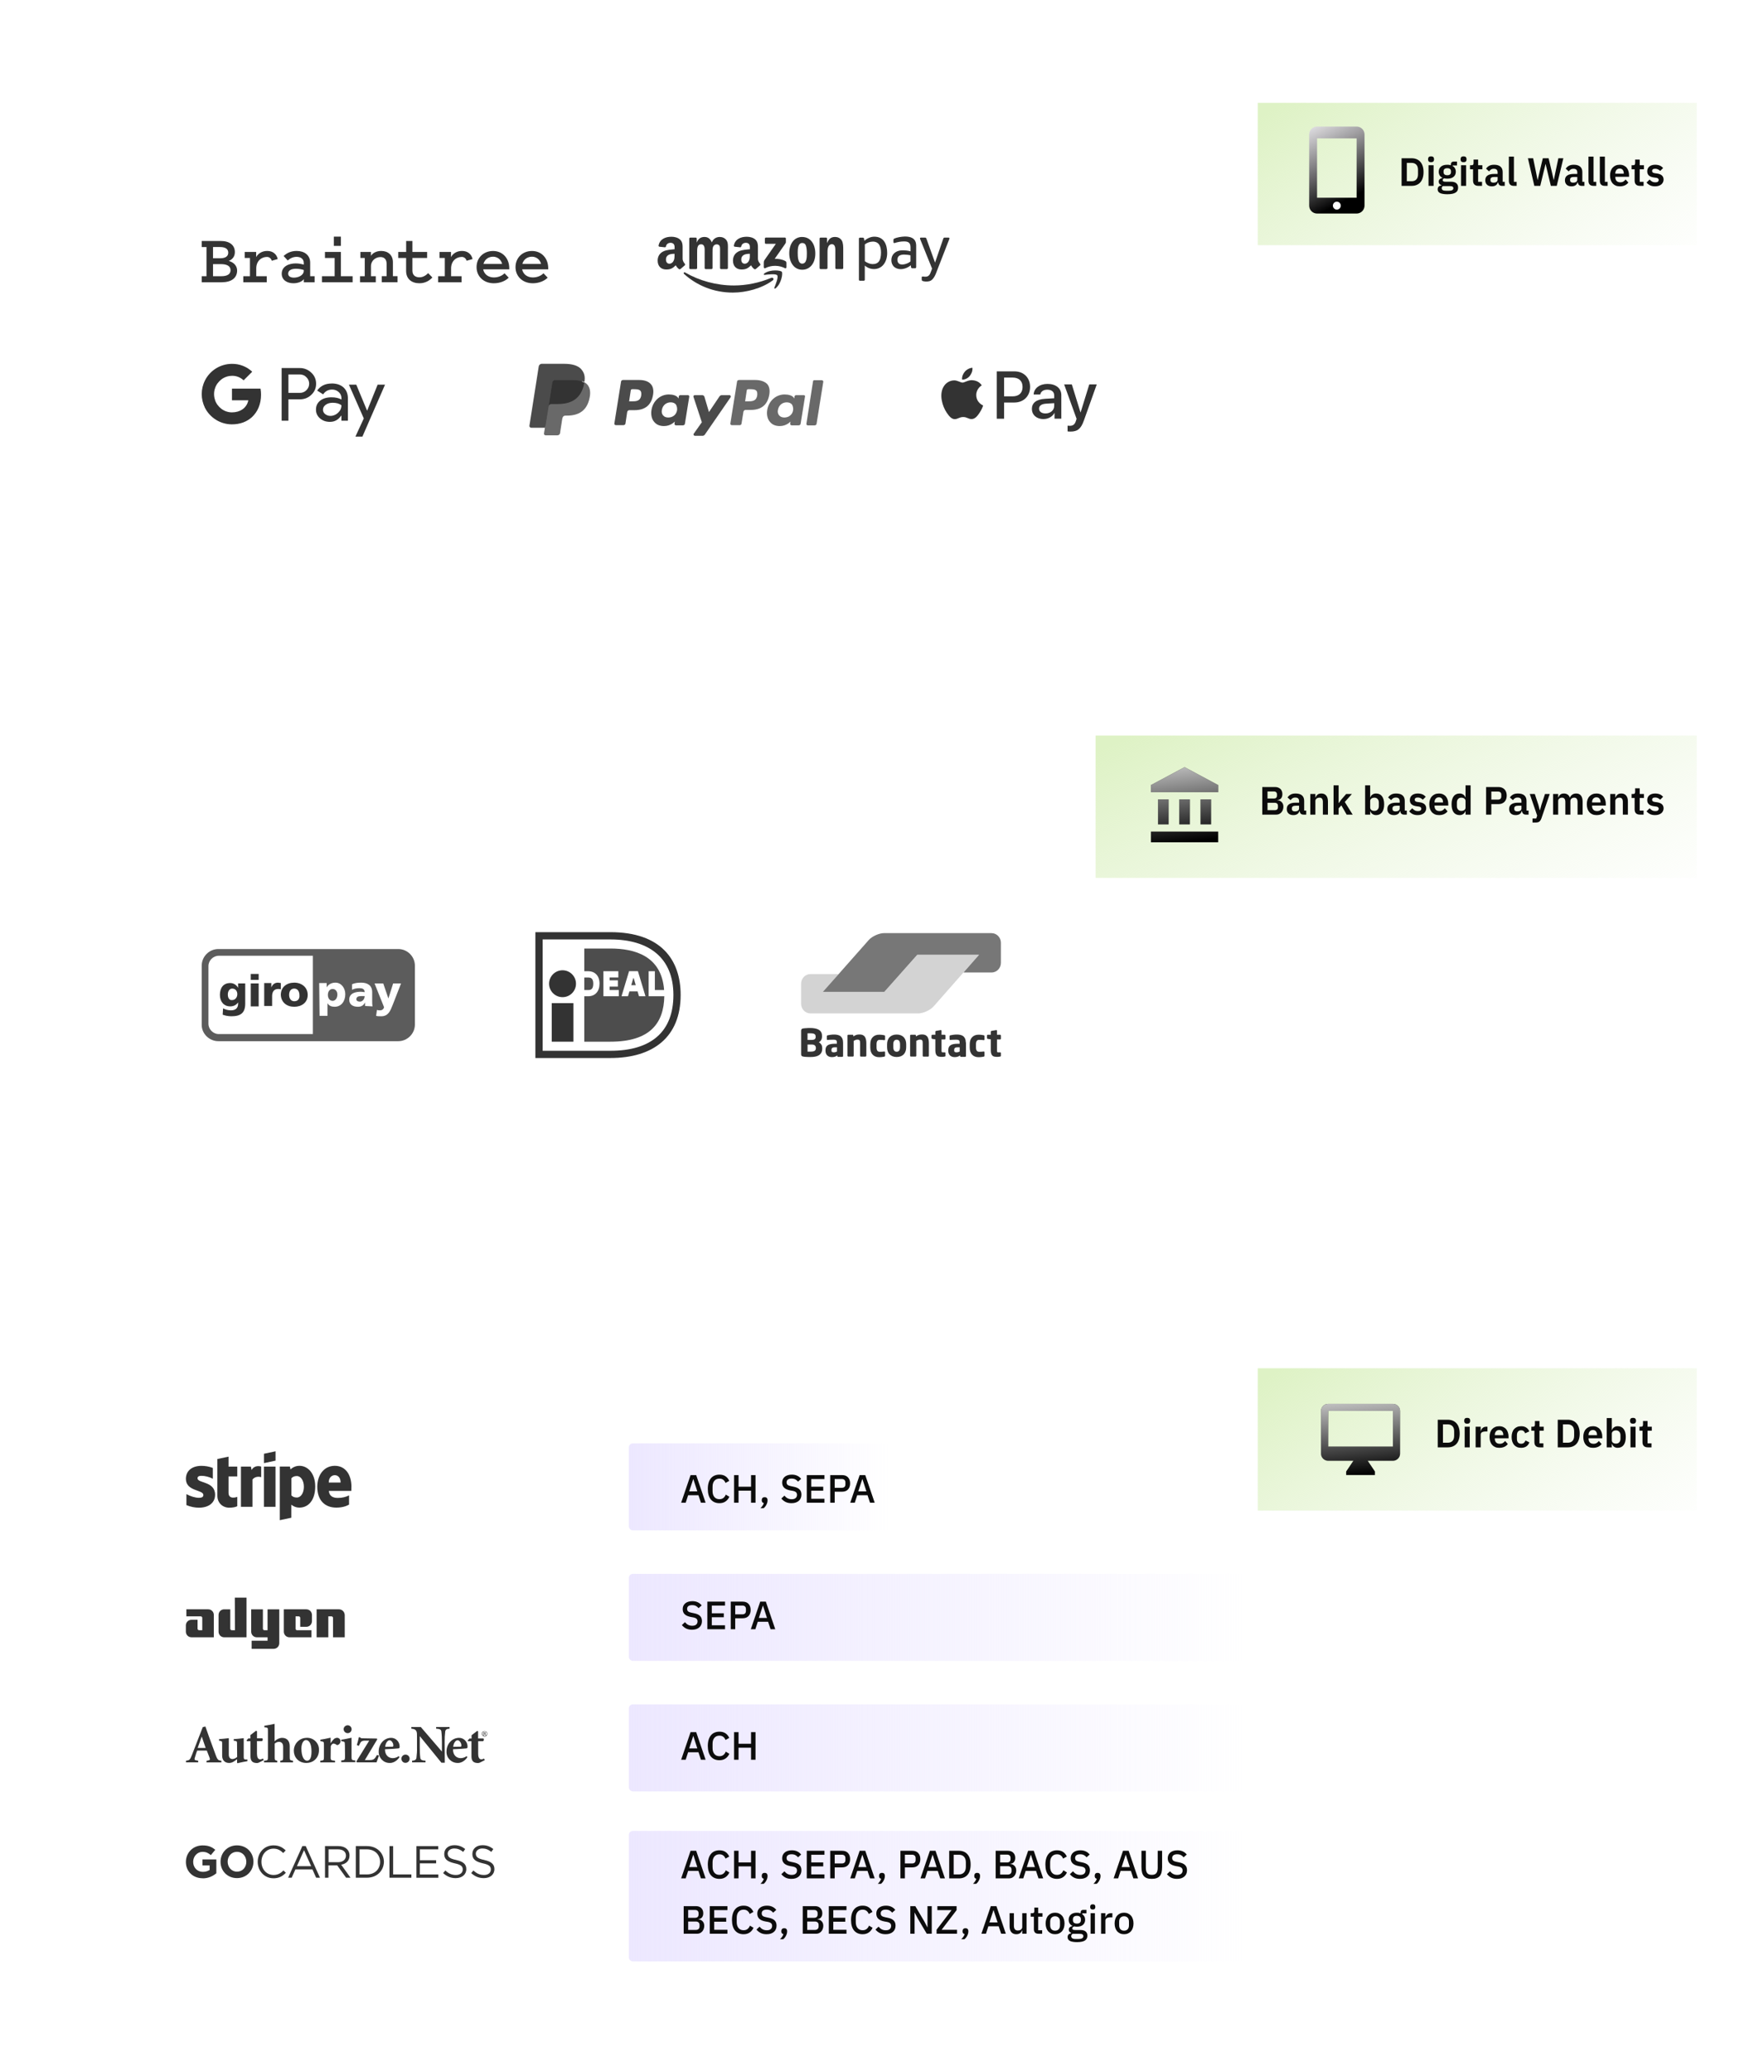 <?xml version="1.0" encoding="UTF-8"?><svg xmlns="http://www.w3.org/2000/svg" xmlns:xlink="http://www.w3.org/1999/xlink" viewBox="0 0 446 524"><defs><style>.cls-1{fill:#1e1e1e;}.cls-1,.cls-2,.cls-3,.cls-4,.cls-5,.cls-6,.cls-7,.cls-8,.cls-9,.cls-10,.cls-11,.cls-12,.cls-13,.cls-14,.cls-15,.cls-16,.cls-17,.cls-18,.cls-19,.cls-20{stroke-width:0px;}.cls-2,.cls-12,.cls-13{fill:#000;}.cls-3{fill:#c8c8c8;}.cls-4{fill:url(#linear-gradient-6);}.cls-5{fill:#434343;}.cls-21,.cls-8,.cls-10,.cls-12,.cls-16{isolation:isolate;}.cls-22,.cls-12{opacity:.8;}.cls-6{fill:#0c0c0c;}.cls-7{fill:url(#linear-gradient-5);}.cls-23{filter:url(#drop-shadow-3);}.cls-24{filter:url(#drop-shadow-1);}.cls-8{fill:url(#linear-gradient-9);}.cls-8,.cls-10,.cls-16,.cls-25{mix-blend-mode:multiply;}.cls-9{fill:#212121;}.cls-10{fill:url(#linear-gradient-7);}.cls-11{fill:url(#linear-gradient-2);}.cls-13{fill-rule:evenodd;}.cls-26{filter:url(#drop-shadow-2);}.cls-14{fill:#555;}.cls-15{fill:url(#linear-gradient-3);}.cls-16{fill:url(#linear-gradient);}.cls-17{fill:url(#linear-gradient-8);}.cls-18{fill:#fff;}.cls-19{fill:url(#linear-gradient-10);}.cls-20{fill:url(#linear-gradient-4);}</style><filter id="drop-shadow-1" filterUnits="userSpaceOnUse"><feOffset dx="-2.14" dy="-2.14"/><feGaussianBlur result="blur" stdDeviation="2.86"/><feFlood flood-color="#acaacc" flood-opacity=".25"/><feComposite in2="blur" operator="in"/><feComposite in="SourceGraphic"/></filter><linearGradient id="linear-gradient" x1="349.13" y1="517.38" x2="403.38" y2="438.63" gradientTransform="translate(0 526) scale(1 -1)" gradientUnits="userSpaceOnUse"><stop offset="0" stop-color="#def2c5"/><stop offset="1" stop-color="#e9f4dc" stop-opacity="0"/></linearGradient><linearGradient id="linear-gradient-2" x1="341.59" y1="475.98" x2="331.12" y2="496.45" gradientTransform="translate(0 526) scale(1 -1)" gradientUnits="userSpaceOnUse"><stop offset="0" stop-color="#000"/><stop offset="1" stop-color="#f9f4ff" stop-opacity=".85"/></linearGradient><filter id="drop-shadow-2" filterUnits="userSpaceOnUse"><feOffset dx="-2.14" dy="-2.14"/><feGaussianBlur result="blur-2" stdDeviation="2.86"/><feFlood flood-color="#acaacc" flood-opacity=".25"/><feComposite in2="blur-2" operator="in"/><feComposite in="SourceGraphic"/></filter><linearGradient id="linear-gradient-3" x1="157.73" y1="150" x2="225.02" y2="150" gradientTransform="translate(0 526) scale(1 -1)" gradientUnits="userSpaceOnUse"><stop offset="0" stop-color="#ece7ff"/><stop offset="1" stop-color="#ece7ff" stop-opacity="0"/></linearGradient><linearGradient id="linear-gradient-4" x1="156" y1="117" x2="315.5" y2="117" gradientTransform="translate(0 526) scale(1 -1)" gradientUnits="userSpaceOnUse"><stop offset="0" stop-color="#ece7ff"/><stop offset="1" stop-color="#ece7ff" stop-opacity="0"/></linearGradient><linearGradient id="linear-gradient-5" x1="156" y1="84" x2="315.5" y2="84" gradientTransform="translate(0 526) scale(1 -1)" gradientUnits="userSpaceOnUse"><stop offset="0" stop-color="#ece7ff"/><stop offset="1" stop-color="#ece7ff" stop-opacity="0"/></linearGradient><linearGradient id="linear-gradient-6" x1="156" y1="46.5" x2="315.5" y2="46.5" gradientTransform="translate(0 526) scale(1 -1)" gradientUnits="userSpaceOnUse"><stop offset="0" stop-color="#ece7ff"/><stop offset="1" stop-color="#ece7ff" stop-opacity="0"/></linearGradient><linearGradient id="linear-gradient-7" x1="349.13" y1="197.38" x2="403.38" y2="118.63" gradientTransform="translate(0 526) scale(1 -1)" gradientUnits="userSpaceOnUse"><stop offset="0" stop-color="#def2c5"/><stop offset="1" stop-color="#e9f4dc" stop-opacity="0"/></linearGradient><linearGradient id="linear-gradient-8" x1="342.7" y1="177.84" x2="344.99" y2="153.09" gradientTransform="translate(0 526) scale(1 -1)" gradientUnits="userSpaceOnUse"><stop offset="0" stop-color="#fff"/><stop offset="1" stop-color="#fff" stop-opacity="0"/></linearGradient><filter id="drop-shadow-3" filterUnits="userSpaceOnUse"><feOffset dx="-2.14" dy="-2.14"/><feGaussianBlur result="blur-3" stdDeviation="2.86"/><feFlood flood-color="#acaacc" flood-opacity=".25"/><feComposite in2="blur-3" operator="in"/><feComposite in="SourceGraphic"/></filter><linearGradient id="linear-gradient-9" x1="332.06" y1="363.63" x2="378.67" y2="270.96" gradientTransform="translate(0 526) scale(1 -1)" gradientUnits="userSpaceOnUse"><stop offset="0" stop-color="#def2c5"/><stop offset="1" stop-color="#e9f4dc" stop-opacity="0"/></linearGradient><linearGradient id="linear-gradient-10" x1="297.32" y1="339.1" x2="300.32" y2="313.1" gradientTransform="translate(0 526) scale(1 -1)" gradientUnits="userSpaceOnUse"><stop offset="0" stop-color="#fff"/><stop offset="1" stop-color="#fff" stop-opacity="0"/></linearGradient></defs><g class="cls-21"><g id="Design"><g class="cls-24"><path class="cls-18" d="M11.62,23.06c0-4.42,3.52-8,7.87-8h411.21c4.35,0,7.87,3.58,7.87,8v119c0,4.42-3.52,8-7.87,8H19.49c-4.35,0-7.87-3.58-7.87-8V23.06Z"/></g><rect class="cls-16" x="318" y="26" width="111" height="36"/><path class="cls-11" d="M343,32h-10c-1.1,0-2,.9-2,2v15h2v-14h10v15h-10v-1h-2v3c0,1.1.9,2,2,2h10c1.1,0,2-.9,2-2v-18c0-1.1-.9-2-2-2Z"/><circle class="cls-18" cx="338" cy="52" r="1"/><path class="cls-6" d="M354.37,40.02h2.54c.45,0,.86.07,1.23.22.37.15.69.37.95.66.27.29.47.65.61,1.09.15.43.22.94.22,1.52s-.07,1.09-.22,1.53c-.14.43-.34.8-.61,1.09-.26.29-.58.5-.95.65-.37.15-.78.22-1.23.22h-2.54v-6.98ZM356.91,45.83c.49,0,.88-.14,1.17-.43.29-.29.44-.74.44-1.34v-1.1c0-.6-.15-1.04-.44-1.33-.29-.29-.68-.44-1.17-.44h-1.22v4.64h1.22ZM361.82,41.02c-.27,0-.46-.06-.58-.18-.11-.12-.17-.27-.17-.46v-.2c0-.19.06-.34.17-.46.12-.12.31-.18.58-.18s.45.06.57.18c.12.12.18.27.18.46v.2c0,.19-.06.34-.18.46s-.31.18-.57.18ZM361.18,41.78h1.28v5.22h-1.28v-5.22ZM368.66,47.44c0,.27-.05.51-.15.72-.09.21-.25.39-.47.53-.22.14-.5.25-.85.32-.35.07-.77.11-1.27.11-.44,0-.81-.03-1.12-.09-.31-.05-.56-.13-.76-.24-.19-.1-.33-.23-.42-.38s-.13-.33-.13-.52c0-.29.08-.52.24-.69.17-.16.4-.26.69-.31v-.11c-.21-.05-.38-.16-.5-.31-.11-.16-.17-.35-.17-.56,0-.13.03-.25.08-.35.05-.11.12-.2.21-.27.09-.07.2-.13.31-.18.11-.05.23-.09.36-.12v-.04c-.32-.15-.56-.35-.72-.61-.15-.26-.23-.56-.23-.91,0-.53.18-.96.55-1.28.37-.33.9-.49,1.61-.49.16,0,.32,0,.47.03.16.02.31.05.44.1v-.17c0-.51.25-.76.74-.76h.81v.98h-1.11v.14c.27.15.48.35.61.6.13.25.2.53.2.85,0,.53-.18.95-.55,1.27-.36.32-.9.48-1.61.48-.31,0-.57-.03-.8-.09-.1.05-.19.11-.26.19-.07.07-.11.17-.11.28,0,.26.23.39.68.39h1.4c.64,0,1.1.13,1.39.4.29.26.44.62.44,1.09ZM367.46,47.59c0-.17-.07-.3-.2-.39-.13-.09-.36-.14-.69-.14h-1.78c-.18.13-.27.31-.27.54,0,.2.08.36.25.47s.45.17.85.17h.64c.42,0,.72-.05.91-.16.19-.11.29-.27.29-.49ZM365.92,44.31c.63,0,.94-.27.94-.8v-.17c0-.53-.31-.8-.94-.8s-.94.27-.94.8v.17c0,.53.31.8.94.8ZM370.04,41.02c-.27,0-.46-.06-.58-.18-.11-.12-.17-.27-.17-.46v-.2c0-.19.06-.34.17-.46.12-.12.31-.18.58-.18s.45.06.57.18c.12.12.18.27.18.46v.2c0,.19-.06.34-.18.46-.12.12-.31.18-.57.18ZM369.4,41.78h1.28v5.22h-1.28v-5.22ZM373.79,47c-.44,0-.78-.11-1.01-.34-.23-.23-.34-.56-.34-.99v-2.87h-.77v-1.02h.4c.19,0,.32-.04.39-.13.07-.09.11-.23.11-.41v-.89h1.15v1.43h1.07v1.02h-1.07v3.18h.99v1.02h-.92ZM379.74,47c-.28,0-.5-.08-.67-.24-.16-.17-.26-.39-.3-.66h-.06c-.09.34-.26.6-.53.77-.27.17-.6.25-.99.25-.53,0-.94-.14-1.23-.42-.29-.28-.43-.65-.43-1.12,0-.54.19-.94.58-1.2.39-.27.94-.4,1.65-.4h.89v-.38c0-.29-.08-.52-.23-.68-.15-.16-.4-.24-.74-.24-.3,0-.54.07-.73.2-.18.13-.33.28-.46.46l-.76-.68c.19-.3.45-.54.77-.72.32-.19.74-.28,1.27-.28.71,0,1.24.16,1.61.48s.55.78.55,1.38v2.46h.52v1.02h-.71ZM377.62,46.19c.29,0,.53-.06.73-.19.2-.13.3-.31.3-.56v-.69h-.82c-.67,0-1,.21-1,.64v.17c0,.21.07.37.2.48.14.1.34.15.59.15ZM382.77,47c-.44,0-.76-.11-.97-.33-.21-.22-.31-.53-.31-.93v-6.14h1.28v6.38h.69v1.02h-.69ZM387.93,47l-1.62-6.98h1.32l.69,3.35.43,2.14h.03l.5-2.14.8-3.35h1.46l.8,3.35.49,2.14h.03l.44-2.14.71-3.35h1.26l-1.67,6.98h-1.49l-.89-3.69-.43-1.84h-.02l-.45,1.84-.89,3.69h-1.5ZM399.88,47c-.28,0-.5-.08-.67-.24-.16-.17-.26-.39-.3-.66h-.06c-.09.34-.26.6-.53.77-.27.17-.6.25-.99.25-.53,0-.94-.14-1.23-.42-.29-.28-.43-.65-.43-1.12,0-.54.19-.94.58-1.2.39-.27.94-.4,1.65-.4h.89v-.38c0-.29-.08-.52-.23-.68-.15-.16-.4-.24-.74-.24-.3,0-.54.07-.73.2-.18.13-.33.28-.46.46l-.76-.68c.19-.3.45-.54.77-.72.32-.19.74-.28,1.27-.28.71,0,1.24.16,1.61.48s.55.78.55,1.38v2.46h.52v1.02h-.71ZM397.76,46.19c.29,0,.53-.06.73-.19s.3-.31.3-.56v-.69h-.82c-.67,0-1,.21-1,.64v.17c0,.21.07.37.2.48.14.1.34.15.59.15ZM402.9,47c-.44,0-.76-.11-.97-.33-.21-.22-.31-.53-.31-.93v-6.14h1.28v6.38h.69v1.02h-.69ZM405.77,47c-.44,0-.76-.11-.97-.33-.21-.22-.31-.53-.31-.93v-6.14h1.28v6.38h.69v1.02h-.69ZM409.54,47.12c-.39,0-.73-.06-1.04-.19-.3-.13-.56-.32-.77-.55-.21-.24-.37-.53-.48-.86-.11-.34-.17-.72-.17-1.14s.05-.79.16-1.12c.11-.33.27-.62.48-.85.21-.24.46-.42.76-.55.3-.13.64-.2,1.02-.2.41,0,.76.07,1.06.21.3.14.55.33.74.57.19.24.34.52.43.84.1.31.15.65.15,1.01v.42h-3.47v.13c0,.38.11.69.32.92.21.23.53.34.95.34.32,0,.58-.07.78-.2.21-.13.39-.3.55-.51l.69.77c-.21.3-.51.54-.88.71-.37.17-.79.25-1.28.25ZM409.52,42.62c-.34,0-.61.11-.81.34-.2.23-.3.52-.3.88v.08h2.14v-.09c0-.36-.09-.65-.27-.87-.17-.23-.43-.34-.76-.34ZM414.64,47c-.44,0-.78-.11-1.01-.34-.23-.23-.34-.56-.34-.99v-2.87h-.77v-1.02h.4c.19,0,.32-.04.39-.13.07-.09.11-.23.11-.41v-.89h1.15v1.43h1.07v1.02h-1.07v3.18h.99v1.02h-.92ZM418.46,47.12c-.5,0-.92-.08-1.26-.25-.34-.17-.64-.41-.9-.71l.78-.76c.19.22.4.39.63.52.23.13.5.19.8.19s.53-.05.66-.16c.14-.11.21-.25.21-.44,0-.15-.05-.27-.15-.36-.09-.09-.26-.16-.49-.19l-.52-.07c-.57-.07-1-.23-1.3-.48-.29-.25-.44-.62-.44-1.1,0-.25.05-.48.14-.68.09-.21.23-.38.4-.52.17-.15.38-.26.62-.33.25-.08.52-.12.82-.12.25,0,.48.02.67.06.2.03.38.09.54.16.16.07.31.15.44.26.13.1.26.21.39.34l-.75.75c-.15-.16-.34-.29-.55-.4-.21-.11-.45-.16-.7-.16-.28,0-.48.05-.61.15-.12.1-.18.23-.18.39,0,.17.05.31.15.4.11.09.28.15.53.19l.53.07c1.13.16,1.69.67,1.69,1.54,0,.25-.05.49-.16.7-.1.21-.24.39-.43.54-.19.15-.41.26-.68.35-.26.08-.55.12-.88.12Z"/><g class="cls-22"><path class="cls-2" d="M53.86,69.85h2.05c1.58,0,2.38-.52,2.38-1.53s-.85-1.53-2.5-1.53h-1.93v3.06ZM53.86,62.47v2.84h1.8c1.35,0,2.05-.5,2.05-1.42s-.72-1.42-2.07-1.42h-1.78ZM51,71.38v-1.53h1.21v-7.38h-1.21v-1.53h4.82c2.21,0,3.56,1.03,3.56,2.81,0,1.17-.68,1.89-1.55,2.23,1.24.34,2.12,1.22,2.12,2.43,0,1.91-1.48,2.97-3.89,2.97h-5.07Z"/><path class="cls-2" d="M68.71,65.94c-.18-.61-.63-.97-1.22-.97-1.39,0-2.7,1.03-2.7,2.9v1.98h2.66v1.53h-5.94v-1.53h1.69v-4.61h-1.33v-1.53h2.9v1.3c.49-.9,1.48-1.55,2.79-1.55,1.48,0,2.39.85,2.66,2.05l-1.51.43Z"/><path class="cls-2" d="M76.8,68.28c-.5-.18-1.26-.32-1.96-.32-1.01,0-1.98.32-1.98,1.24,0,.68.61,1.01,1.46,1.01,1.17,0,2.48-.63,2.48-1.71v-.22ZM76.8,66.91v-.43c0-1.08-.86-1.53-1.8-1.53-.88,0-1.64.36-2.25.92l-1.04-1.13c.72-.67,1.75-1.28,3.29-1.28,1.93,0,3.42,1.03,3.42,2.97v3.42h1.12v1.53h-2.73v-.81c-.41.67-1.53,1.06-2.63,1.06-1.58,0-2.95-.81-2.95-2.41,0-1.89,1.85-2.61,3.54-2.61.83,0,1.51.16,2.03.31Z"/><path class="cls-2" d="M86.19,62.18h-1.78v-2.34h1.78v2.34ZM89.15,69.85v1.53h-7.74v-1.53h3.2v-4.61h-2.45v-1.53h4.03v6.14h2.95Z"/><path class="cls-2" d="M91.05,69.85h1.17v-4.61h-1.1v-1.53h2.66v.99c.47-.76,1.44-1.24,2.63-1.24,1.71,0,2.93,1.08,2.93,2.82v3.56h1.17v1.53h-3.98v-1.53h1.22v-3.13c0-1.33-.81-1.71-1.55-1.71-1.21,0-2.41.9-2.41,2.29v2.56h1.22v1.53h-3.98v-1.53Z"/><path class="cls-2" d="M102.69,65.24h-2v-1.53h2v-2.77h1.58v2.77h3.72v1.53h-3.72v3.22c0,1.19.83,1.67,1.78,1.67.9,0,1.66-.5,2.21-1.06l1.06,1.1c-.7.76-1.78,1.46-3.28,1.46-1.92,0-3.36-1.06-3.36-3.11v-3.27Z"/><path class="cls-2" d="M117.97,65.94c-.18-.61-.63-.97-1.22-.97-1.39,0-2.7,1.03-2.7,2.9v1.98h2.66v1.53h-5.94v-1.53h1.69v-4.61h-1.33v-1.53h2.9v1.3c.49-.9,1.47-1.55,2.79-1.55,1.47,0,2.39.85,2.66,2.05l-1.51.43Z"/><path class="cls-2" d="M122.24,66.75h4.71c-.23-1.1-1.2-1.84-2.28-1.84-1.22,0-2.16.76-2.43,1.84ZM128.62,70.21c-.79.83-2.19,1.42-3.76,1.42-2.57,0-4.37-1.73-4.37-4.08s1.75-4.08,4.17-4.08,4.1,1.85,4.1,4.37v.27h-6.6c.27,1.28,1.33,2.05,2.72,2.05,1.15,0,2.14-.47,2.68-1.06l1.06,1.12Z"/><path class="cls-2" d="M132.08,66.75h4.71c-.23-1.1-1.21-1.84-2.29-1.84-1.22,0-2.16.76-2.43,1.84ZM138.47,70.21c-.79.83-2.2,1.42-3.76,1.42-2.57,0-4.37-1.73-4.37-4.08s1.74-4.08,4.17-4.08,4.1,1.85,4.1,4.37v.27h-6.6c.27,1.28,1.33,2.05,2.72,2.05,1.15,0,2.14-.47,2.68-1.06l1.06,1.12Z"/><path class="cls-2" d="M245.18,95.08c-.46.55-1.2.97-1.93.91-.09-.74.27-1.52.69-2,.46-.56,1.27-.96,1.92-.99.08.77-.22,1.52-.68,2.08ZM245.85,96.14c-1.07-.06-1.98.61-2.49.61s-1.29-.58-2.13-.56c-1.1.02-2.12.64-2.68,1.63-1.15,1.98-.3,4.91.81,6.53.54.8,1.2,1.67,2.06,1.64.81-.03,1.14-.53,2.12-.53s1.28.53,2.14.51c.89-.02,1.45-.8,2-1.6.62-.91.88-1.79.89-1.83-.01-.02-1.72-.67-1.74-2.63-.01-1.64,1.34-2.43,1.4-2.47-.77-1.14-1.96-1.26-2.38-1.29ZM252.01,93.91v11.97h1.86v-4.09h2.57c2.35,0,4-1.61,4-3.95s-1.62-3.93-3.94-3.93h-4.49ZM253.87,95.48h2.14c1.61,0,2.53.86,2.53,2.37s-.92,2.38-2.54,2.38h-2.13v-4.75ZM263.84,105.97c1.17,0,2.25-.59,2.74-1.53h.04v1.44h1.72v-5.96c0-1.73-1.38-2.84-3.51-2.84-1.97,0-3.43,1.13-3.49,2.68h1.67c.14-.74.82-1.22,1.76-1.22,1.14,0,1.77.53,1.77,1.51v.66l-2.32.14c-2.16.13-3.32,1.01-3.32,2.55s1.21,2.58,2.93,2.58ZM264.33,104.55c-.99,0-1.62-.48-1.62-1.21s.61-1.19,1.76-1.26l2.07-.13v.68c0,1.12-.95,1.92-2.21,1.92ZM270.63,109.14c1.81,0,2.66-.69,3.41-2.79l3.26-9.15h-1.89l-2.19,7.07h-.04l-2.19-7.07h-1.94l3.15,8.71-.17.53c-.28.9-.74,1.24-1.57,1.24-.15,0-.43-.01-.54-.03v1.44c.11.03.57.05.71.05Z"/><path class="cls-13" d="M195.37,70.91c-2.73,2.01-6.68,3.08-10.08,3.08-4.77,0-9.07-1.76-12.32-4.7-.26-.23-.03-.55.28-.37,3.51,2.04,7.84,3.27,12.32,3.27,3.02,0,6.34-.63,9.4-1.92.46-.2.85.3.4.64Z"/><path class="cls-13" d="M196.51,69.62c-.35-.45-2.31-.21-3.18-.11-.27.03-.31-.2-.07-.37,1.56-1.1,4.12-.78,4.41-.41.3.37-.08,2.93-1.54,4.16-.22.19-.44.09-.34-.16.33-.82,1.07-2.66.72-3.11Z"/><path class="cls-13" d="M193.39,61.4v-1.06c0-.16.12-.27.27-.27h4.77c.15,0,.27.11.27.27v.91c0,.15-.13.35-.36.67l-2.47,3.53c.92-.02,1.89.12,2.72.58.19.11.24.26.25.42v1.14c0,.16-.17.34-.35.24-1.47-.77-3.42-.85-5.04,0-.17.09-.34-.09-.34-.25v-1.08c0-.17,0-.47.18-.73l2.87-4.11h-2.5c-.15,0-.27-.11-.28-.27Z"/><path class="cls-13" d="M175.98,68.05h-1.45c-.14,0-.25-.11-.26-.25v-7.45c0-.15.13-.27.28-.27h1.35c.14,0,.26.11.26.25v.97h.03c.35-.94,1.02-1.38,1.91-1.38s1.48.44,1.88,1.38c.35-.94,1.15-1.38,2.01-1.38.61,0,1.27.25,1.68.82.46.63.37,1.54.37,2.34v4.7c0,.15-.13.27-.28.27h-1.45c-.15,0-.26-.12-.26-.27v-3.95c0-.31.03-1.1-.04-1.4-.11-.5-.43-.64-.85-.64-.35,0-.72.24-.87.61-.15.38-.14,1-.14,1.43v3.95c0,.15-.12.27-.28.27h-1.45c-.15,0-.26-.12-.26-.27v-3.95c0-.83.13-2.05-.9-2.05s-1,1.19-1,2.05v3.95c0,.15-.13.27-.28.27Z"/><path class="cls-13" d="M202.83,61.45c-1.07,0-1.14,1.46-1.14,2.37s-.01,2.85,1.13,2.85,1.18-1.57,1.18-2.52c0-.63-.03-1.38-.22-1.98-.16-.52-.49-.72-.95-.72ZM202.82,59.93c2.15,0,3.32,1.85,3.32,4.2s-1.29,4.08-3.32,4.08-3.27-1.85-3.27-4.16,1.17-4.13,3.27-4.13Z"/><path class="cls-13" d="M208.93,68.05h-1.45c-.15,0-.26-.12-.26-.27v-7.46c0-.14.13-.24.28-.24h1.35c.13,0,.23.09.26.21v1.14h.03c.41-1.02.98-1.51,1.98-1.51.65,0,1.29.24,1.7.88.38.6.38,1.6.38,2.32v4.69c-.02.13-.13.23-.28.23h-1.46c-.13,0-.24-.11-.26-.23v-4.05c0-.82.1-2.01-.91-2.01-.35,0-.68.24-.84.6-.2.46-.23.91-.23,1.41v4.01c0,.15-.13.27-.28.27Z"/><path class="cls-13" d="M191.05,68.03c-.1.09-.23.09-.34.03-.48-.4-.57-.59-.83-.97-.8.81-1.36,1.06-2.39,1.06-1.22,0-2.17-.75-2.17-2.26,0-1.18.64-1.98,1.55-2.37.79-.35,1.89-.41,2.73-.5v-.19c0-.35.03-.75-.18-1.05-.18-.27-.52-.38-.82-.38-.55,0-1.05.28-1.17.87-.03.13-.12.26-.25.27l-1.41-.15c-.12-.03-.25-.12-.22-.3.32-1.68,1.82-2.21,3.19-2.22h.11c.7,0,1.59.2,2.14.72.71.66.64,1.54.64,2.5v2.26c0,.68.28.98.55,1.35.09.13.11.29,0,.39-.3.25-.82.71-1.11.96h0ZM189.58,64.49c0,.57.01,1.04-.27,1.54-.23.41-.6.66-1.01.66-.56,0-.88-.42-.88-1.05,0-1.24,1.11-1.46,2.16-1.46v.31h0Z"/><path class="cls-13" d="M172.01,68.03c-.1.09-.23.09-.34.03-.48-.4-.57-.59-.83-.97-.8.81-1.36,1.06-2.39,1.06-1.22,0-2.17-.75-2.17-2.26,0-1.18.64-1.98,1.55-2.37.79-.35,1.89-.41,2.73-.5v-.19c0-.35.03-.75-.18-1.05-.18-.27-.52-.38-.82-.38-.55,0-1.05.28-1.17.87-.02.13-.12.26-.25.27l-1.41-.15c-.12-.03-.25-.12-.22-.3.32-1.68,1.82-2.21,3.19-2.22h.11c.7,0,1.59.2,2.14.72.71.66.64,1.54.64,2.5v2.26c0,.68.28.98.55,1.35.09.13.11.29,0,.39-.3.25-.82.71-1.11.96h0ZM170.54,64.49c0,.57.01,1.04-.27,1.54-.23.41-.6.66-1.01.66-.56,0-.88-.42-.88-1.05,0-1.24,1.11-1.46,2.16-1.46v.31h0Z"/><path class="cls-13" d="M233.04,70.72v-.55c0-.16.08-.26.24-.25.3.04.73.09,1.04.02.4-.08.68-.37.85-.75.24-.54.39-.98.49-1.27l-3.02-7.48c-.05-.13-.07-.36.19-.36h1.06c.2,0,.28.13.33.25l2.19,6.08,2.09-6.08c.04-.12.13-.25.33-.25h1c.25,0,.24.24.19.36l-3,7.72c-.39,1.03-.9,2.66-2.07,2.95-.58.15-1.32.1-1.75-.08-.11-.05-.15-.2-.15-.3Z"/><path class="cls-13" d="M231.63,67.59c0,.14-.11.25-.25.25h-.74c-.16,0-.27-.12-.29-.25l-.07-.51c-.34.29-.76.54-1.22.72-.88.34-1.89.4-2.74-.13-.62-.38-.95-1.12-.95-1.89,0-.59.18-1.18.59-1.61.54-.58,1.32-.87,2.27-.87.57,0,1.39.07,1.98.26v-1.02c0-1.04-.44-1.49-1.59-1.49-.88,0-1.55.13-2.49.42-.15,0-.24-.11-.24-.25v-.58c0-.14.12-.27.25-.32.67-.29,1.62-.47,2.62-.51,1.31,0,2.88.3,2.88,2.32v5.44ZM230.2,66.11v-1.54c-.5-.14-1.33-.19-1.65-.19-.51,0-1.06.12-1.35.43-.22.23-.31.56-.31.87,0,.41.14.82.47,1.02.38.26.98.23,1.54.07.54-.15,1.04-.42,1.3-.66Z"/><path class="cls-13" d="M220.65,61.09c1.65,0,2.1,1.3,2.1,2.79,0,1-.18,1.9-.69,2.41-.39.38-.82.49-1.48.49-.58,0-1.35-.3-1.92-.73v-4.25c.6-.46,1.36-.7,1.99-.7ZM218.41,70.99h-1c-.14,0-.25-.11-.25-.25v-10.39c0-.14.11-.25.25-.25h.76c.16,0,.27.12.29.25l.08.54c.71-.63,1.64-1.04,2.51-1.04,2.46,0,3.26,2.02,3.26,4.13,0,2.25-1.24,4.06-3.33,4.06-.88,0-1.7-.32-2.33-.89v3.59c0,.14-.12.25-.25.25Z"/><path class="cls-2" d="M72.92,100.99v5.4h-1.71v-13.32h4.54c1.09-.02,2.15.39,2.94,1.15.8.72,1.24,1.74,1.23,2.81.02,1.08-.43,2.11-1.23,2.83-.79.76-1.77,1.13-2.94,1.13h-2.83ZM72.92,94.7v4.65h2.87c.64.02,1.25-.23,1.69-.69.44-.43.69-1.01.69-1.63s-.25-1.2-.69-1.63c-.44-.47-1.05-.72-1.69-.71h-2.87ZM83.86,96.97c1.27,0,2.26.34,3,1.01.73.68,1.1,1.6,1.1,2.78v5.62h-1.64v-1.26h-.07c-.71,1.04-1.65,1.56-2.83,1.56-1,0-1.84-.3-2.52-.89-.66-.55-1.03-1.37-1.01-2.23,0-.94.36-1.69,1.07-2.25.71-.56,1.66-.84,2.86-.84,1.02,0,1.85.19,2.51.56v-.39c0-.58-.26-1.14-.71-1.51-.45-.41-1.04-.63-1.65-.62-.96,0-1.71.4-2.27,1.21l-1.51-.95c.83-1.19,2.06-1.79,3.68-1.79ZM81.65,103.6c0,.44.21.86.57,1.12.38.3.85.46,1.33.45.72,0,1.41-.29,1.93-.8.57-.53.85-1.16.85-1.88-.53-.43-1.28-.64-2.23-.64-.7,0-1.28.17-1.74.5-.47.34-.7.75-.7,1.25ZM97.35,97.27l-5.72,13.14h-1.77l2.12-4.6-3.76-8.54h1.86l2.72,6.55h.04l2.64-6.55h1.86Z"/><path class="cls-2" d="M66,99.83c0-.52-.04-1.04-.13-1.56h-7.22v2.95h4.13c-.17.95-.72,1.79-1.53,2.33v1.91h2.47c1.44-1.33,2.28-3.3,2.28-5.63Z"/><path class="cls-2" d="M58.65,107.31c2.07,0,3.81-.68,5.07-1.85l-2.47-1.91c-.69.46-1.57.73-2.61.73-2,0-3.69-1.35-4.3-3.16h-2.54v1.97c1.3,2.58,3.95,4.22,6.84,4.22Z"/><path class="cls-2" d="M54.36,101.12c-.32-.95-.32-1.98,0-2.93v-1.97h-2.54c-1.09,2.16-1.09,4.71,0,6.87l2.54-1.97Z"/><path class="cls-2" d="M58.65,95.03c1.09-.02,2.15.39,2.94,1.15l2.18-2.18c-1.39-1.3-3.22-2.02-5.12-1.99-2.89,0-5.54,1.63-6.84,4.22l2.54,1.97c.61-1.81,2.3-3.16,4.3-3.16Z"/><path class="cls-1" d="M161.64,96.09h-4.09c-.3,0-.54.18-.54.48l-1.68,10.52c-.06.18.12.42.36.42h1.92c.3,0,.54-.18.54-.48l.42-2.83c.06-.3.3-.48.54-.48h1.32c2.71,0,4.27-1.32,4.69-3.91.18-1.14,0-2.04-.54-2.64-.54-.66-1.56-1.08-2.94-1.08ZM162.12,99.99c-.24,1.5-1.32,1.5-2.46,1.5h-.6l.42-2.77c0-.18.18-.3.36-.3h.3c.72,0,1.44,0,1.8.42.18.24.24.6.18,1.14Z"/><path class="cls-1" d="M173.96,99.93h-1.98c-.18,0-.3.12-.36.3l-.06.54-.12-.18c-.42-.6-1.38-.84-2.34-.84-2.16,0-4.03,1.62-4.39,3.97-.18,1.14.06,2.28.72,3,.6.72,1.44,1.02,2.46,1.02,1.74,0,2.71-1.14,2.71-1.14l-.06.54c-.06.18.12.42.36.42h1.74c.3,0,.54-.18.54-.48l1.08-6.73c.06-.24-.12-.42-.3-.42ZM171.19,103.72c-.18,1.14-1.08,1.86-2.22,1.86-.6,0-1.02-.18-1.32-.54-.3-.36-.42-.84-.3-1.38.18-1.14,1.08-1.92,2.22-1.92.54,0,1.02.18,1.32.54.24.42.36.9.3,1.44Z"/><path class="cls-1" d="M184.42,99.93h-1.98c-.18,0-.36.12-.48.24l-2.71,4.03-1.14-3.85c-.06-.24-.3-.42-.54-.42h-1.92c-.24,0-.42.24-.3.48l2.1,6.37-2.04,2.88c-.18.24,0,.54.3.54h1.98c.18,0,.36-.12.48-.24l6.55-9.5c.12-.24,0-.54-.3-.54Z"/><path class="cls-5" d="M190.97,96.09h-4.09c-.3,0-.54.18-.54.48l-1.68,10.52c-.06.18.12.42.36.42h2.04c.18,0,.36-.12.42-.36l.48-3.01c.06-.3.3-.48.54-.48h1.32c2.71,0,4.27-1.32,4.69-3.91.18-1.14,0-2.04-.54-2.64-.6-.6-1.62-1.02-3.01-1.02ZM191.45,99.99c-.24,1.5-1.32,1.5-2.46,1.5h-.6l.42-2.77c0-.18.18-.3.36-.3h.3c.72,0,1.44,0,1.8.42.18.24.24.6.18,1.14Z"/><path class="cls-5" d="M203.23,99.93h-1.98c-.18,0-.3.12-.36.3l-.06.54-.12-.18c-.42-.6-1.38-.84-2.34-.84-2.16,0-4.03,1.62-4.39,3.97-.18,1.14.06,2.28.72,3,.6.72,1.44,1.02,2.46,1.02,1.74,0,2.7-1.14,2.7-1.14l-.06.54c-.06.18.12.42.36.42h1.74c.3,0,.54-.18.54-.48l1.08-6.73c.12-.24-.06-.42-.3-.42ZM200.53,103.72c-.18,1.14-1.08,1.86-2.22,1.86-.54,0-1.02-.18-1.32-.54-.3-.36-.42-.84-.3-1.38.18-1.14,1.08-1.92,2.22-1.92.54,0,1.02.18,1.32.54.24.42.36.9.3,1.44Z"/><path class="cls-5" d="M205.57,96.39l-1.68,10.76c-.06.18.12.42.36.42h1.68c.3,0,.54-.18.54-.48l1.68-10.52c.06-.18-.12-.42-.36-.42h-1.92c-.12-.06-.3.12-.3.24Z"/><path class="cls-1" d="M138.26,109.61l.3-1.98h-4.03l2.34-14.73c0-.06.06-.06.06-.12.06,0,.06-.06.12-.06h5.65c1.86,0,3.19.36,3.85,1.14.3.36.54.72.6,1.14.12.42.12.96,0,1.56v.48l.3.18c.24.12.48.3.66.48.3.3.42.72.54,1.14.06.48.06,1.02-.06,1.68-.12.72-.36,1.38-.72,1.92-.3.48-.66.9-1.08,1.2-.42.3-.9.54-1.5.66-.54.12-1.14.24-1.86.24h-.42c-.3,0-.6.12-.84.3-.24.18-.42.48-.42.78l-.06.18-.54,3.55v.12c0,.06,0,.06-.06.06h-.06c-.06.06-2.76.06-2.76.06Z"/><path class="cls-5" d="M147.69,96.69c0,.12-.06.24-.06.3-.72,3.85-3.3,5.11-6.55,5.11h-1.68c-.42,0-.72.3-.78.66l-.84,5.35-.24,1.5c-.06.24.18.48.42.48h2.94c.36,0,.66-.24.72-.6v-.12l.54-3.49.06-.18c.06-.36.36-.6.72-.6h.42c2.82,0,5.05-1.14,5.71-4.51.3-1.38.12-2.58-.6-3.37-.18-.18-.42-.42-.78-.54Z"/><path class="cls-2" d="M146.97,96.39c-.12-.06-.24-.06-.36-.12-.12,0-.24-.06-.36-.06-.42-.06-.96-.12-1.44-.12h-4.45c-.12,0-.24,0-.3.06-.18.12-.36.3-.42.54l-.96,5.95v.18c.06-.42.42-.66.78-.66h1.68c3.25,0,5.77-1.32,6.55-5.11,0-.12.06-.24.06-.3-.18-.12-.42-.18-.6-.24-.12-.12-.18-.12-.18-.12Z"/><path class="cls-1" d="M139.64,96.69c.06-.24.18-.42.42-.54.12-.06.18-.06.3-.06h4.45c.54,0,1.02.06,1.44.12.12,0,.24.06.36.06s.24.06.36.06c.06,0,.12.06.18.06.24.06.42.18.6.24.24-1.38,0-2.34-.78-3.25-.84-.96-2.34-1.38-4.33-1.38h-5.65c-.42,0-.72.3-.78.66l-2.35,14.97c-.06.3.18.54.48.54h3.49l.9-5.53.9-5.95Z"/></g><g class="cls-26"><path class="cls-18" d="M11.62,342.77c0-4.26,3.52-7.71,7.87-7.71h411.21c4.35,0,7.87,3.45,7.87,7.71v169.56c0,4.26-3.52,7.71-7.87,7.71H19.49c-4.35,0-7.87-3.45-7.87-7.71v-169.56Z"/></g><g class="cls-25"><rect class="cls-15" x="159" y="365" width="81" height="22" rx="1" ry="1"/></g><g class="cls-25"><rect class="cls-20" x="159" y="398" width="192" height="22" rx="1" ry="1"/></g><g class="cls-25"><rect class="cls-7" x="159" y="431" width="192" height="22" rx="1" ry="1"/></g><g class="cls-25"><rect class="cls-4" x="159" y="463" width="192" height="33" rx="1" ry="1"/></g><rect class="cls-10" x="318" y="346" width="111" height="36"/><path class="cls-2" d="M352.18,355h-16.36c-1,0-1.82.81-1.82,1.8v10.8c0,.99.82,1.8,1.82,1.8h6.36l-1.82,2.7v.9h7.27v-.9l-1.82-2.7h6.36c1,0,1.82-.81,1.82-1.8v-10.8c0-.99-.82-1.8-1.82-1.8ZM352.18,365.8h-16.36v-9h16.36v9Z"/><path class="cls-17" d="M352.18,355h-16.36c-1,0-1.82.81-1.82,1.8v10.8c0,.99.82,1.8,1.82,1.8h6.36l-1.82,2.7v.9h7.27v-.9l-1.82-2.7h6.36c1,0,1.82-.81,1.82-1.8v-10.8c0-.99-.82-1.8-1.82-1.8ZM352.18,365.8h-16.36v-9h16.36v9Z"/><path class="cls-6" d="M363.51,359.02h2.54c.45,0,.86.07,1.23.22.37.15.69.37.95.66.27.29.47.65.61,1.09.15.43.22.94.22,1.52s-.07,1.09-.22,1.53c-.14.43-.34.8-.61,1.09-.26.29-.58.5-.95.65-.37.15-.78.22-1.23.22h-2.54v-6.98ZM366.05,364.83c.49,0,.88-.14,1.17-.43.29-.29.44-.74.44-1.34v-1.1c0-.6-.15-1.04-.44-1.33-.29-.29-.68-.44-1.17-.44h-1.22v4.64h1.22ZM370.96,360.02c-.27,0-.46-.06-.58-.18-.11-.12-.17-.27-.17-.46v-.2c0-.19.06-.34.17-.46.12-.12.31-.18.58-.18s.45.06.57.18c.12.12.18.27.18.46v.2c0,.19-.06.34-.18.46-.12.12-.31.18-.57.18ZM370.32,360.78h1.28v5.22h-1.28v-5.22ZM373.09,366v-5.22h1.28v1.08h.05c.03-.14.08-.27.15-.4.07-.13.17-.25.28-.35.11-.1.25-.18.4-.24.16-.06.34-.09.55-.09h.28v1.21h-.4c-.43,0-.76.06-.98.19-.22.13-.33.33-.33.62v3.2h-1.28ZM379.07,366.12c-.39,0-.73-.06-1.04-.19-.3-.13-.56-.32-.77-.55-.21-.24-.37-.53-.48-.86-.11-.34-.17-.72-.17-1.14s.05-.79.16-1.12c.11-.33.27-.62.48-.85.21-.24.46-.42.76-.55.3-.13.64-.2,1.02-.2.41,0,.76.07,1.06.21.3.14.55.33.74.57.19.24.34.52.43.84.1.31.15.65.15,1.01v.42h-3.47v.13c0,.38.11.69.32.92.21.23.53.34.95.34.32,0,.58-.07.78-.2.21-.13.39-.3.55-.51l.69.77c-.21.3-.51.54-.88.71-.37.17-.79.25-1.28.25ZM379.05,361.62c-.34,0-.61.11-.81.34-.2.23-.3.52-.3.88v.08h2.14v-.09c0-.36-.09-.65-.27-.87-.17-.23-.43-.34-.76-.34ZM384.6,366.12c-.39,0-.73-.06-1.03-.19-.3-.13-.55-.31-.76-.55-.2-.24-.35-.53-.46-.86-.11-.34-.16-.72-.16-1.14s.05-.8.16-1.13c.11-.33.26-.62.46-.85.21-.24.46-.42.76-.55.3-.13.64-.19,1.03-.19.53,0,.96.12,1.3.35.35.23.6.56.75.97l-1.05.47c-.06-.22-.17-.4-.34-.54-.16-.15-.38-.22-.66-.22-.36,0-.63.11-.81.34-.17.23-.26.52-.26.89v.95c0,.37.09.66.26.89.18.22.45.33.81.33.31,0,.54-.08.71-.23.17-.16.3-.36.39-.59l.98.47c-.17.46-.44.81-.79,1.04-.35.23-.78.34-1.29.34ZM389.3,366c-.44,0-.78-.11-1.01-.34-.23-.23-.34-.56-.34-.99v-2.87h-.77v-1.02h.4c.19,0,.32-.04.39-.13.07-.09.11-.23.11-.41v-.89h1.15v1.43h1.07v1.02h-1.07v3.18h.99v1.02h-.92ZM393.85,359.02h2.54c.45,0,.86.07,1.23.22.37.15.69.37.95.66.27.29.47.65.61,1.09.15.43.22.94.22,1.52s-.07,1.09-.22,1.53c-.14.43-.34.8-.61,1.09-.26.29-.58.5-.95.65-.37.15-.78.22-1.23.22h-2.54v-6.98ZM396.39,364.83c.49,0,.88-.14,1.17-.43.29-.29.44-.74.44-1.34v-1.1c0-.6-.15-1.04-.44-1.33-.29-.29-.68-.44-1.17-.44h-1.22v4.64h1.22ZM402.77,366.12c-.39,0-.73-.06-1.04-.19-.3-.13-.56-.32-.77-.55-.21-.24-.37-.53-.48-.86-.11-.34-.17-.72-.17-1.14s.05-.79.16-1.12c.11-.33.27-.62.48-.85.21-.24.46-.42.76-.55.3-.13.64-.2,1.02-.2.41,0,.76.07,1.06.21.3.14.55.33.74.57.19.24.34.52.43.84.1.31.15.65.15,1.01v.42h-3.47v.13c0,.38.11.69.32.92.21.23.53.34.95.34.32,0,.58-.07.78-.2.21-.13.39-.3.55-.51l.69.77c-.21.3-.51.54-.88.71-.37.17-.79.25-1.28.25ZM402.75,361.62c-.34,0-.61.11-.81.34-.2.23-.3.52-.3.88v.08h2.14v-.09c0-.36-.09-.65-.27-.87-.17-.23-.43-.34-.76-.34ZM406.24,358.6h1.28v3.04h.04c.09-.3.27-.54.53-.71.26-.18.56-.27.91-.27.67,0,1.17.24,1.52.71.35.47.53,1.14.53,2.01s-.18,1.56-.53,2.03c-.35.47-.85.71-1.52.71-.35,0-.65-.09-.91-.27-.25-.18-.43-.42-.53-.72h-.04v.87h-1.28v-7.4ZM408.59,365.06c.33,0,.6-.11.81-.33s.31-.52.31-.89v-.9c0-.37-.1-.67-.31-.89-.21-.23-.48-.34-.81-.34-.31,0-.56.08-.77.23-.2.15-.3.36-.3.61v1.66c0,.27.1.48.3.63.21.15.46.22.77.22ZM412.88,360.02c-.27,0-.46-.06-.58-.18-.11-.12-.17-.27-.17-.46v-.2c0-.19.06-.34.17-.46.12-.12.31-.18.58-.18s.45.06.57.18c.12.12.18.27.18.46v.2c0,.19-.06.34-.18.46-.12.12-.31.18-.57.18ZM412.24,360.78h1.28v5.22h-1.28v-5.22ZM416.63,366c-.44,0-.78-.11-1.01-.34-.23-.23-.34-.56-.34-.99v-2.87h-.77v-1.02h.4c.19,0,.32-.04.39-.13.07-.09.11-.23.11-.41v-.89h1.15v1.43h1.07v1.02h-1.07v3.18h.99v1.02h-.92Z"/><path class="cls-6" d="M177.22,380l-.63-1.89h-2.61l-.61,1.89h-1.15l2.38-6.98h1.42l2.38,6.98h-1.18ZM175.31,374.06h-.05l-1.01,3.08h2.06l-1-3.08ZM181.89,380.12c-.91,0-1.63-.31-2.15-.92-.52-.62-.78-1.52-.78-2.69,0-.59.07-1.1.2-1.55.13-.45.33-.82.58-1.13.25-.31.56-.54.92-.69.37-.16.78-.24,1.23-.24.61,0,1.11.13,1.52.4.41.27.74.66.97,1.18l-.95.52c-.12-.33-.31-.6-.56-.79-.25-.2-.57-.3-.98-.3-.54,0-.96.18-1.27.55-.31.37-.46.87-.46,1.52v1.06c0,.65.15,1.15.46,1.52.31.37.73.55,1.27.55.42,0,.76-.11,1.02-.32.27-.22.46-.5.59-.84l.91.55c-.23.51-.56.9-.98,1.19s-.93.43-1.54.43ZM189.89,376.96h-3.16v3.04h-1.13v-6.98h1.13v2.94h3.16v-2.94h1.13v6.98h-1.13v-3.04ZM193.33,378.61c.25,0,.43.06.55.19.12.13.18.29.18.49v.16c0,.33-.09.67-.27,1.02-.17.36-.41.66-.71.91h-.81c.21-.21.39-.42.53-.62.14-.2.25-.42.32-.67-.17-.03-.3-.11-.39-.22-.09-.12-.13-.26-.13-.42v-.16c0-.2.06-.36.18-.49.12-.13.3-.19.55-.19ZM200.1,380.12c-.59,0-1.09-.11-1.5-.32-.41-.21-.76-.5-1.05-.86l.78-.73c.25.3.52.53.81.68.3.15.64.23,1.02.23.45,0,.78-.1,1.01-.3.23-.2.34-.47.34-.81,0-.27-.08-.49-.24-.65-.16-.16-.44-.28-.85-.36l-.62-.11c-.68-.13-1.19-.35-1.53-.67-.34-.32-.51-.76-.51-1.32,0-.31.06-.58.17-.83.12-.25.28-.46.49-.63.21-.17.47-.31.77-.4.3-.09.64-.14,1.01-.14.53,0,.98.09,1.37.28.39.18.72.44.99.79l-.79.7c-.18-.23-.4-.42-.66-.56-.26-.14-.58-.21-.97-.21s-.71.08-.93.24c-.22.16-.33.39-.33.7s.09.51.27.66c.18.14.46.25.84.32l.62.13c.7.13,1.21.36,1.53.68.33.32.49.76.49,1.32,0,.33-.06.62-.17.89-.11.27-.28.5-.5.69-.21.19-.48.33-.79.44-.31.1-.67.15-1.07.15ZM203.98,380v-6.98h4.47v1h-3.34v1.94h3.03v1h-3.03v2.04h3.34v1h-4.47ZM209.91,380v-6.98h3c.65,0,1.15.19,1.5.57.35.38.53.89.53,1.53s-.18,1.15-.53,1.53c-.35.38-.85.57-1.5.57h-1.87v2.78h-1.13ZM211.04,376.23h1.8c.29,0,.51-.07.67-.22.16-.15.24-.37.24-.65v-.48c0-.28-.08-.49-.24-.64-.16-.15-.38-.23-.67-.23h-1.8v2.22ZM219.97,380l-.63-1.89h-2.61l-.61,1.89h-1.15l2.38-6.98h1.42l2.38,6.98h-1.18ZM218.06,374.06h-.05l-1.01,3.08h2.06l-1-3.08Z"/><path class="cls-6" d="M177.22,475l-.63-1.89h-2.61l-.61,1.89h-1.15l2.38-6.98h1.42l2.38,6.98h-1.18ZM175.31,469.06h-.05l-1.01,3.08h2.06l-1-3.08ZM181.89,475.12c-.91,0-1.63-.31-2.15-.92-.52-.62-.78-1.52-.78-2.69,0-.59.07-1.1.2-1.55.13-.45.33-.82.58-1.13.25-.31.56-.54.92-.69.37-.16.78-.24,1.23-.24.61,0,1.11.13,1.52.4.41.27.74.66.97,1.18l-.95.52c-.12-.33-.31-.6-.56-.79-.25-.2-.57-.3-.98-.3-.54,0-.96.18-1.27.55-.31.37-.46.87-.46,1.52v1.06c0,.65.15,1.15.46,1.52.31.37.73.55,1.27.55.42,0,.76-.11,1.02-.32.27-.22.46-.5.59-.84l.91.55c-.23.51-.56.9-.98,1.19s-.93.43-1.54.43ZM189.89,471.96h-3.16v3.04h-1.13v-6.98h1.13v2.94h3.16v-2.94h1.13v6.98h-1.13v-3.04ZM193.33,473.61c.25,0,.43.06.55.19.12.13.18.29.18.49v.16c0,.33-.09.67-.27,1.02-.17.36-.41.66-.71.91h-.81c.21-.21.39-.42.53-.62.14-.2.25-.42.32-.67-.17-.03-.3-.11-.39-.22-.09-.12-.13-.26-.13-.42v-.16c0-.2.06-.36.18-.49.12-.13.3-.19.55-.19ZM200.1,475.12c-.59,0-1.09-.11-1.5-.32-.41-.21-.76-.5-1.05-.86l.78-.73c.25.3.52.53.81.68.3.15.64.23,1.02.23.45,0,.78-.1,1.01-.3.23-.2.34-.47.34-.81,0-.27-.08-.49-.24-.65-.16-.16-.44-.28-.85-.36l-.62-.11c-.68-.13-1.19-.35-1.53-.67-.34-.32-.51-.76-.51-1.32,0-.31.06-.58.17-.83.12-.25.28-.46.49-.63.21-.17.47-.31.77-.4.3-.09.64-.14,1.01-.14.53,0,.98.09,1.37.28.39.18.72.44.99.79l-.79.7c-.18-.23-.4-.42-.66-.56-.26-.14-.58-.21-.97-.21s-.71.08-.93.24c-.22.16-.33.39-.33.7s.09.51.27.66c.18.14.46.25.84.32l.62.13c.7.13,1.21.36,1.53.68.33.32.49.76.49,1.32,0,.33-.06.62-.17.89-.11.27-.28.5-.5.69-.21.19-.48.33-.79.44-.31.1-.67.15-1.07.15ZM203.98,475v-6.98h4.47v1h-3.34v1.94h3.03v1h-3.03v2.04h3.34v1h-4.47ZM209.91,475v-6.98h3c.65,0,1.15.19,1.5.57.35.38.53.89.53,1.53s-.18,1.15-.53,1.53c-.35.38-.85.57-1.5.57h-1.87v2.78h-1.13ZM211.04,471.23h1.8c.29,0,.51-.07.67-.22.16-.15.24-.37.24-.65v-.48c0-.28-.08-.49-.24-.64-.16-.15-.38-.23-.67-.23h-1.8v2.22ZM219.97,475l-.63-1.89h-2.61l-.61,1.89h-1.15l2.38-6.98h1.42l2.38,6.98h-1.18ZM218.06,469.06h-.05l-1.01,3.08h2.06l-1-3.08ZM222.99,473.61c.25,0,.43.06.55.19.12.13.18.29.18.49v.16c0,.33-.09.67-.27,1.02-.17.36-.41.66-.71.91h-.81c.21-.21.39-.42.53-.62.14-.2.25-.42.32-.67-.17-.03-.3-.11-.39-.22-.09-.12-.13-.26-.13-.42v-.16c0-.2.06-.36.18-.49.12-.13.3-.19.55-.19ZM227.66,475v-6.98h3c.65,0,1.15.19,1.5.57.35.38.53.89.53,1.53s-.18,1.15-.53,1.53c-.35.38-.85.57-1.5.57h-1.87v2.78h-1.13ZM228.79,471.23h1.8c.29,0,.51-.07.67-.22.16-.15.24-.37.24-.65v-.48c0-.28-.08-.49-.24-.64-.16-.15-.38-.23-.67-.23h-1.8v2.22ZM237.73,475l-.63-1.89h-2.61l-.61,1.89h-1.15l2.38-6.98h1.42l2.38,6.98h-1.18ZM235.82,469.06h-.05l-1.01,3.08h2.06l-1-3.08ZM239.99,468.02h2.47c.45,0,.85.07,1.21.22.37.15.68.37.93.66.26.29.46.65.6,1.09.14.43.21.94.21,1.52s-.07,1.09-.21,1.53c-.14.43-.34.8-.6,1.09-.25.29-.56.5-.93.65-.36.15-.76.22-1.21.22h-2.47v-6.98ZM242.46,474c.52,0,.94-.16,1.26-.49.32-.33.48-.81.48-1.44v-1.12c0-.63-.16-1.11-.48-1.44-.32-.33-.74-.49-1.26-.49h-1.34v4.98h1.34ZM247.06,473.61c.25,0,.43.06.55.19.12.13.18.29.18.49v.16c0,.33-.09.67-.27,1.02-.17.36-.41.66-.71.91h-.81c.21-.21.39-.42.53-.62.14-.2.25-.42.32-.67-.17-.03-.3-.11-.39-.22-.09-.12-.13-.26-.13-.42v-.16c0-.2.06-.36.18-.49.12-.13.3-.19.55-.19ZM251.74,468.02h3.09c.58,0,1.03.16,1.36.49.33.33.5.76.5,1.31,0,.26-.04.48-.11.67-.07.18-.17.33-.28.45-.11.11-.24.2-.39.26-.15.05-.29.09-.43.1v.06c.14,0,.29.04.46.1.17.06.33.16.48.29.15.13.27.29.37.5.1.2.15.45.15.74s-.05.54-.14.79c-.09.25-.21.46-.37.64-.16.18-.35.32-.57.43-.22.1-.46.15-.72.15h-3.4v-6.98ZM252.87,474.03h1.94c.29,0,.52-.08.69-.23.17-.15.25-.37.25-.66v-.34c0-.29-.08-.51-.25-.66-.17-.15-.4-.23-.69-.23h-1.94v2.12ZM252.87,470.97h1.75c.28,0,.5-.07.65-.21.15-.15.23-.35.23-.62v-.32c0-.27-.08-.47-.23-.61-.15-.15-.37-.22-.65-.22h-1.75v1.98ZM262.57,475l-.63-1.89h-2.61l-.61,1.89h-1.15l2.38-6.98h1.42l2.38,6.98h-1.18ZM260.66,469.06h-.05l-1.01,3.08h2.06l-1-3.08ZM267.24,475.12c-.91,0-1.63-.31-2.15-.92-.52-.62-.78-1.52-.78-2.69,0-.59.07-1.1.2-1.55.13-.45.33-.82.58-1.13.25-.31.56-.54.92-.69.37-.16.78-.24,1.23-.24.61,0,1.11.13,1.52.4.41.27.74.66.97,1.18l-.95.52c-.12-.33-.31-.6-.56-.79-.25-.2-.57-.3-.98-.3-.54,0-.96.18-1.27.55-.31.37-.46.87-.46,1.52v1.06c0,.65.15,1.15.46,1.52.31.37.73.55,1.27.55.42,0,.76-.11,1.02-.32.27-.22.46-.5.59-.84l.91.55c-.23.51-.56.9-.98,1.19-.42.29-.93.43-1.54.43ZM273.05,475.12c-.59,0-1.09-.11-1.5-.32-.41-.21-.76-.5-1.05-.86l.78-.73c.25.3.52.53.81.68.3.15.64.23,1.02.23.45,0,.78-.1,1.01-.3.23-.2.34-.47.34-.81,0-.27-.08-.49-.24-.65-.16-.16-.44-.28-.85-.36l-.62-.11c-.68-.13-1.19-.35-1.53-.67s-.51-.76-.51-1.32c0-.31.06-.58.17-.83.12-.25.28-.46.49-.63.21-.17.47-.31.77-.4.3-.09.64-.14,1.01-.14.53,0,.98.09,1.37.28.39.18.72.44.99.79l-.79.7c-.18-.23-.4-.42-.66-.56-.26-.14-.58-.21-.97-.21s-.71.08-.93.24c-.22.16-.33.39-.33.7s.09.51.27.66c.18.14.46.25.84.32l.62.13c.7.13,1.21.36,1.53.68.33.32.49.76.49,1.32,0,.33-.06.62-.17.89-.11.27-.28.5-.5.69-.21.19-.48.33-.79.44-.31.1-.67.15-1.07.15ZM277.52,473.61c.25,0,.43.06.55.19.12.13.18.29.18.49v.16c0,.33-.09.67-.27,1.02-.17.36-.41.66-.71.91h-.81c.21-.21.39-.42.53-.62.14-.2.25-.42.32-.67-.17-.03-.3-.11-.39-.22-.09-.12-.13-.26-.13-.42v-.16c0-.2.06-.36.18-.49.12-.13.3-.19.55-.19ZM286.56,475l-.63-1.89h-2.61l-.61,1.89h-1.15l2.38-6.98h1.42l2.38,6.98h-1.18ZM284.65,469.06h-.05l-1.01,3.08h2.06l-1-3.08ZM289.71,468.02v4.3c0,.59.11,1.04.34,1.34.23.3.61.45,1.16.45s.93-.15,1.16-.45c.23-.3.34-.75.34-1.34v-4.3h1.11v4.12c0,.51-.05.96-.14,1.33-.09.37-.24.68-.45.93-.21.24-.48.42-.81.54-.33.12-.73.18-1.21.18s-.89-.06-1.22-.18c-.33-.12-.59-.3-.8-.54-.21-.25-.36-.56-.45-.93-.09-.37-.14-.82-.14-1.33v-4.12h1.11ZM297.59,475.12c-.59,0-1.09-.11-1.5-.32-.41-.21-.76-.5-1.05-.86l.78-.73c.25.3.52.53.81.68.3.15.64.23,1.02.23.45,0,.78-.1,1.01-.3.23-.2.34-.47.34-.81,0-.27-.08-.49-.24-.65-.16-.16-.44-.28-.85-.36l-.62-.11c-.68-.13-1.19-.35-1.53-.67s-.51-.76-.51-1.32c0-.31.06-.58.17-.83.12-.25.28-.46.49-.63.21-.17.47-.31.77-.4.3-.09.64-.14,1.01-.14.53,0,.98.09,1.37.28.39.18.72.44.99.79l-.79.7c-.18-.23-.4-.42-.66-.56-.26-.14-.58-.21-.97-.21s-.71.08-.93.24c-.22.16-.33.39-.33.7s.09.51.27.66c.18.14.46.25.84.32l.62.13c.7.13,1.21.36,1.53.68.33.32.49.76.49,1.32,0,.33-.06.62-.17.89-.11.27-.28.5-.5.69-.21.19-.48.33-.79.44-.31.1-.67.15-1.07.15ZM172.86,482.02h3.09c.58,0,1.03.16,1.36.49.33.33.5.76.5,1.31,0,.26-.04.48-.11.67-.07.18-.17.33-.28.45-.11.11-.24.2-.39.26-.15.05-.29.09-.43.1v.06c.14,0,.29.04.46.1.17.06.33.16.48.29.15.13.27.29.37.5.1.2.15.45.15.74s-.05.54-.14.79c-.09.25-.21.46-.37.64-.16.18-.35.32-.57.43-.22.1-.46.15-.72.15h-3.4v-6.98ZM173.99,488.03h1.94c.29,0,.52-.08.69-.23.17-.15.25-.37.25-.66v-.34c0-.29-.08-.51-.25-.66-.17-.15-.4-.23-.69-.23h-1.94v2.12ZM173.99,484.97h1.75c.28,0,.5-.07.65-.21.15-.15.23-.35.23-.62v-.32c0-.27-.08-.47-.23-.61-.15-.15-.37-.22-.65-.22h-1.75v1.98ZM179.45,489v-6.98h4.47v1h-3.34v1.94h3.03v1h-3.03v2.04h3.34v1h-4.47ZM188,489.12c-.91,0-1.63-.31-2.15-.92-.52-.62-.78-1.52-.78-2.69,0-.59.07-1.1.2-1.55.13-.45.33-.82.58-1.13.25-.31.56-.54.92-.69.37-.16.78-.24,1.23-.24.61,0,1.11.13,1.52.4.41.27.74.66.97,1.18l-.95.52c-.12-.33-.31-.6-.56-.79-.25-.2-.57-.3-.98-.3-.54,0-.96.18-1.27.55-.31.37-.46.87-.46,1.52v1.06c0,.65.15,1.15.46,1.52.31.37.73.55,1.27.55.42,0,.76-.11,1.02-.32.27-.22.46-.5.59-.84l.91.55c-.23.51-.56.9-.98,1.19-.42.29-.93.43-1.54.43ZM193.81,489.12c-.59,0-1.09-.11-1.5-.32-.41-.21-.76-.5-1.05-.86l.78-.73c.25.3.52.53.81.68.3.15.64.23,1.02.23.45,0,.78-.1,1.01-.3.23-.2.34-.47.34-.81,0-.27-.08-.49-.24-.65-.16-.16-.44-.28-.85-.36l-.62-.11c-.68-.13-1.19-.35-1.53-.67-.34-.32-.51-.76-.51-1.32,0-.31.06-.58.17-.83.12-.25.28-.46.49-.63.21-.17.47-.31.77-.4.3-.09.64-.14,1.01-.14.53,0,.98.09,1.37.28.39.18.72.44.99.79l-.79.7c-.18-.23-.4-.42-.66-.56-.26-.14-.58-.21-.97-.21s-.71.08-.93.24c-.22.16-.33.39-.33.7s.09.51.27.66c.18.14.46.25.84.32l.62.13c.7.13,1.21.36,1.53.68.33.32.49.76.49,1.32,0,.33-.06.62-.17.89-.11.27-.28.5-.5.69-.21.19-.48.33-.79.44-.31.1-.67.15-1.07.15ZM198.28,487.61c.25,0,.43.06.55.19.12.13.18.29.18.49v.16c0,.33-.09.67-.27,1.02-.17.36-.41.66-.71.91h-.81c.21-.21.39-.42.53-.62.14-.2.25-.42.32-.67-.17-.03-.3-.11-.39-.22-.09-.12-.13-.26-.13-.42v-.16c0-.2.06-.36.18-.49.12-.13.3-.19.55-.19ZM202.96,482.02h3.09c.58,0,1.03.16,1.36.49.33.33.5.76.5,1.31,0,.26-.04.48-.11.67-.07.18-.17.33-.28.45-.11.11-.24.2-.39.26-.15.05-.29.09-.43.1v.06c.14,0,.29.04.46.1.17.06.33.16.48.29.15.13.27.29.37.5.1.2.15.45.15.74s-.05.54-.14.79c-.09.25-.21.46-.37.64-.16.18-.35.32-.57.43-.22.1-.46.15-.72.15h-3.4v-6.98ZM204.09,488.03h1.94c.29,0,.52-.08.69-.23.17-.15.25-.37.25-.66v-.34c0-.29-.08-.51-.25-.66-.17-.15-.4-.23-.69-.23h-1.94v2.12ZM204.09,484.97h1.75c.28,0,.5-.07.65-.21.15-.15.23-.35.23-.62v-.32c0-.27-.08-.47-.23-.61-.15-.15-.37-.22-.65-.22h-1.75v1.98ZM209.55,489v-6.98h4.47v1h-3.34v1.94h3.03v1h-3.03v2.04h3.34v1h-4.47ZM218.1,489.12c-.91,0-1.63-.31-2.15-.92-.52-.62-.78-1.52-.78-2.69,0-.59.07-1.1.2-1.55.13-.45.33-.82.58-1.13.25-.31.56-.54.92-.69.37-.16.78-.24,1.23-.24.61,0,1.11.13,1.52.4.41.27.74.66.97,1.18l-.95.52c-.12-.33-.31-.6-.56-.79-.25-.2-.57-.3-.98-.3-.54,0-.96.18-1.27.55-.31.37-.46.87-.46,1.52v1.06c0,.65.15,1.15.46,1.52.31.37.73.55,1.27.55.42,0,.76-.11,1.02-.32.27-.22.46-.5.59-.84l.91.55c-.23.51-.56.9-.98,1.19-.42.29-.93.43-1.54.43ZM223.9,489.12c-.59,0-1.09-.11-1.5-.32-.41-.21-.76-.5-1.05-.86l.78-.73c.25.3.52.53.81.68.3.15.64.23,1.02.23.45,0,.78-.1,1.01-.3.23-.2.34-.47.34-.81,0-.27-.08-.49-.24-.65-.16-.16-.44-.28-.85-.36l-.62-.11c-.68-.13-1.19-.35-1.53-.67s-.51-.76-.51-1.32c0-.31.06-.58.17-.83.12-.25.28-.46.49-.63.21-.17.47-.31.77-.4.3-.09.64-.14,1.01-.14.53,0,.98.09,1.37.28.39.18.72.44.99.79l-.79.7c-.18-.23-.4-.42-.66-.56-.26-.14-.58-.21-.97-.21s-.71.08-.93.24c-.22.16-.33.39-.33.7s.09.51.27.66c.18.14.46.25.84.32l.62.13c.7.13,1.21.36,1.53.68.33.32.49.76.49,1.32,0,.33-.06.62-.17.89s-.28.5-.5.69c-.21.19-.48.33-.79.44-.31.1-.67.15-1.07.15ZM232.04,485.14l-.77-1.48h-.03v5.34h-1.08v-6.98h1.26l2.28,3.86.77,1.48h.03v-5.34h1.08v6.98h-1.26l-2.28-3.86ZM241.97,489h-5.17v-1.01l3.79-4.97h-3.59v-1h4.86v1.01l-3.79,4.97h3.9v1ZM244.1,487.61c.25,0,.43.06.55.19.12.13.18.29.18.49v.16c0,.33-.09.67-.27,1.02-.17.36-.41.66-.71.91h-.81c.21-.21.39-.42.53-.62.14-.2.25-.42.32-.67-.17-.03-.3-.11-.39-.22-.09-.12-.13-.26-.13-.42v-.16c0-.2.06-.36.18-.49.12-.13.3-.19.55-.19ZM253.13,489l-.63-1.89h-2.61l-.61,1.89h-1.15l2.38-6.98h1.42l2.38,6.98h-1.18ZM251.22,483.06h-.05l-1.01,3.08h2.06l-1-3.08ZM258.46,488.14h-.04c-.05.13-.11.25-.19.37-.07.12-.17.23-.29.32-.11.09-.25.16-.42.21-.16.05-.35.08-.56.08-.54,0-.96-.17-1.26-.52-.29-.35-.44-.84-.44-1.49v-3.31h1.09v3.17c0,.81.33,1.21,1,1.21.14,0,.28-.02.41-.05.13-.04.25-.1.35-.17.11-.07.19-.17.25-.28.07-.11.1-.25.1-.4v-3.48h1.09v5.2h-1.09v-.86ZM262.55,489c-.38,0-.67-.1-.86-.29-.19-.2-.29-.48-.29-.84v-3.18h-.81v-.89h.44c.18,0,.3-.04.37-.12.07-.08.11-.21.11-.39v-.91h.98v1.42h1.09v.89h-1.09v3.42h1.01v.89h-.95ZM266.76,489.12c-.36,0-.69-.06-.99-.19-.29-.13-.54-.31-.75-.54-.21-.24-.37-.53-.48-.86-.11-.34-.17-.72-.17-1.13s.06-.79.17-1.12c.11-.34.27-.63.48-.86.21-.24.46-.42.75-.55.3-.13.63-.19.99-.19s.69.06.98.19c.3.13.55.31.76.55.21.23.37.52.48.86.11.33.17.71.17,1.12s-.06.79-.17,1.13c-.11.33-.27.62-.48.86-.21.23-.46.41-.76.54-.29.13-.62.19-.98.19ZM266.76,488.22c.37,0,.67-.11.9-.34.23-.23.34-.58.34-1.04v-.88c0-.46-.11-.8-.34-1.03-.23-.23-.53-.35-.9-.35s-.67.12-.9.35c-.23.23-.34.57-.34,1.03v.88c0,.46.11.81.34,1.04.23.23.53.34.9.34ZM274.93,489.49c0,.54-.21.95-.62,1.22-.41.27-1.09.41-2.02.41-.43,0-.79-.03-1.09-.09-.29-.05-.54-.13-.73-.24-.19-.11-.32-.24-.41-.39-.09-.15-.13-.33-.13-.53,0-.29.08-.51.23-.67.16-.16.38-.27.66-.33v-.11c-.39-.13-.59-.39-.59-.8,0-.27.09-.47.27-.61.18-.15.4-.25.65-.31v-.04c-.31-.15-.54-.35-.71-.61-.16-.27-.24-.58-.24-.93,0-.53.18-.96.53-1.29.36-.33.87-.49,1.54-.49.37,0,.68.05.94.16v-.14c0-.23.05-.41.16-.54.11-.13.29-.2.52-.2h.8v.88h-1.06v.21c.23.15.41.35.54.6.13.24.19.51.19.81,0,.53-.18.95-.54,1.28-.36.32-.87.48-1.54.48-.25,0-.48-.03-.68-.08-.13.05-.25.11-.35.2-.1.08-.15.19-.15.32,0,.14.06.24.19.3.13.06.31.09.54.09h1.28c.64,0,1.1.13,1.39.39.29.25.43.6.43,1.05ZM273.91,489.61c0-.18-.07-.32-.21-.43-.13-.11-.38-.16-.74-.16h-1.76c-.24.14-.36.34-.36.6,0,.21.08.38.25.51.17.13.46.2.87.2h.68c.85,0,1.27-.24,1.27-.72ZM272.28,486.43c.32,0,.57-.07.74-.21.18-.15.27-.37.27-.67v-.2c0-.3-.09-.52-.27-.66-.17-.15-.42-.22-.74-.22s-.57.07-.75.22c-.17.14-.26.36-.26.66v.2c0,.3.09.52.26.67.18.14.43.21.75.21ZM276.29,482.87c-.23,0-.39-.05-.5-.16-.1-.11-.15-.24-.15-.41v-.17c0-.17.05-.3.15-.41.11-.11.27-.16.5-.16s.39.05.49.16.15.24.15.41v.17c0,.17-.05.3-.15.41s-.26.16-.49.16ZM275.74,483.8h1.09v5.2h-1.09v-5.2ZM278.39,489v-5.2h1.09v1h.05c.07-.27.23-.5.46-.7.23-.2.56-.3.97-.3h.29v1.05h-.43c-.43,0-.77.07-1,.21-.23.14-.34.35-.34.62v3.32h-1.09ZM284.2,489.12c-.36,0-.69-.06-.99-.19-.29-.13-.54-.31-.75-.54-.21-.24-.37-.53-.48-.86-.11-.34-.17-.72-.17-1.13s.06-.79.17-1.12c.11-.34.27-.63.48-.86.21-.24.46-.42.75-.55.3-.13.63-.19.99-.19s.69.06.98.19c.3.13.55.31.76.55.21.23.37.52.48.86.11.33.17.71.17,1.12s-.06.79-.17,1.13c-.11.33-.27.62-.48.86-.21.23-.46.41-.76.54-.29.13-.62.19-.98.19ZM284.2,488.22c.37,0,.67-.11.9-.34.23-.23.34-.58.34-1.04v-.88c0-.46-.11-.8-.34-1.03-.23-.23-.53-.35-.9-.35s-.67.12-.9.35c-.23.23-.34.57-.34,1.03v.88c0,.46.11.81.34,1.04.23.23.53.34.9.34Z"/><path class="cls-6" d="M174.95,412.12c-.59,0-1.09-.11-1.5-.32-.41-.21-.76-.5-1.05-.86l.78-.73c.25.3.52.53.81.68.3.15.64.23,1.02.23.45,0,.78-.1,1.01-.3.23-.2.34-.47.34-.81,0-.27-.08-.49-.24-.65-.16-.16-.44-.28-.85-.36l-.62-.11c-.68-.13-1.19-.35-1.53-.67-.34-.32-.51-.76-.51-1.32,0-.31.06-.58.17-.83.12-.25.28-.46.49-.63.21-.17.47-.31.77-.4.3-.09.64-.14,1.01-.14.53,0,.98.09,1.37.28.39.18.72.44.99.79l-.79.7c-.18-.23-.4-.42-.66-.56-.26-.14-.58-.21-.97-.21s-.71.08-.93.24c-.22.16-.33.39-.33.7s.09.51.27.66c.18.14.46.25.84.32l.62.13c.7.13,1.21.36,1.53.68.33.32.49.76.49,1.32,0,.33-.06.62-.17.89-.11.27-.28.5-.5.69-.21.19-.48.33-.79.44-.31.1-.67.15-1.07.15ZM178.84,412v-6.98h4.47v1h-3.34v1.94h3.03v1h-3.03v2.04h3.34v1h-4.47ZM184.76,412v-6.98h3c.65,0,1.15.19,1.5.57.35.38.53.89.53,1.53s-.18,1.15-.53,1.53c-.35.38-.85.57-1.5.57h-1.87v2.78h-1.13ZM185.89,408.23h1.8c.29,0,.51-.07.67-.22.16-.15.24-.37.24-.65v-.48c0-.28-.08-.49-.24-.64-.16-.15-.38-.23-.67-.23h-1.8v2.22ZM194.83,412l-.63-1.89h-2.61l-.61,1.89h-1.15l2.38-6.98h1.42l2.38,6.98h-1.18ZM192.92,406.06h-.05l-1.01,3.08h2.06l-1-3.08Z"/><path class="cls-6" d="M177.22,445l-.63-1.89h-2.61l-.61,1.89h-1.15l2.38-6.98h1.42l2.38,6.98h-1.18ZM175.31,439.06h-.05l-1.01,3.08h2.06l-1-3.08ZM181.89,445.12c-.91,0-1.63-.31-2.15-.92-.52-.62-.78-1.52-.78-2.69,0-.59.07-1.1.2-1.55.13-.45.33-.82.58-1.13.25-.31.56-.54.92-.69.37-.16.78-.24,1.23-.24.61,0,1.11.13,1.52.4.41.27.74.66.97,1.18l-.95.52c-.12-.33-.31-.6-.56-.79-.25-.2-.57-.3-.98-.3-.54,0-.96.18-1.27.55-.31.37-.46.87-.46,1.52v1.06c0,.65.15,1.15.46,1.52.31.37.73.55,1.27.55.42,0,.76-.11,1.02-.32.27-.22.46-.5.59-.84l.91.55c-.23.51-.56.9-.98,1.19s-.93.43-1.54.43ZM189.89,441.96h-3.16v3.04h-1.13v-6.98h1.13v2.94h3.16v-2.94h1.13v6.98h-1.13v-3.04Z"/><g class="cls-22"><path class="cls-13" d="M88.86,376c0-2.98-1.44-5.33-4.2-5.33s-4.44,2.35-4.44,5.3c0,3.5,1.98,5.27,4.81,5.27,1.38,0,2.43-.31,3.22-.76v-2.33c-.79.4-1.7.64-2.85.64s-2.13-.4-2.26-1.77h5.69c0-.15.02-.76.02-1.04ZM83.12,374.9c0-1.31.8-1.86,1.53-1.86s1.47.55,1.47,1.86h-3Z"/><path class="cls-13" d="M75.73,370.67c-1.14,0-1.87.53-2.28.91l-.15-.72h-2.56v13.56l2.91-.62v-3.29c.43.3,1.05.73,2.07.73,2.08,0,3.98-1.67,3.98-5.36-.01-3.37-1.93-5.21-3.97-5.21ZM75.04,378.69c-.69,0-1.09-.25-1.37-.55v-4.31c.29-.34.71-.57,1.37-.57,1.06,0,1.79,1.19,1.79,2.71s-.72,2.72-1.79,2.72Z"/><path class="cls-13" d="M66.75,369.99l2.92-.63v-2.36l-2.92.62v2.37Z"/><path class="cls-2" d="M69.66,370.87h-2.92v10.17h2.92v-10.17Z"/><path class="cls-13" d="M63.62,371.73l-.19-.86h-2.51v10.17h2.91v-6.9c.69-.89,1.85-.73,2.21-.6v-2.67c-.37-.14-1.73-.4-2.42.86Z"/><path class="cls-13" d="M57.8,368.35l-2.84.6v9.32c-.01,1.72,1.28,2.99,3,2.99.95,0,1.65-.17,2.03-.38v-2.36c-.37.15-2.21.69-2.21-1.04v-4.13h2.21v-2.48h-2.21v-2.52Z"/><path class="cls-13" d="M49.94,373.83c0-.45.37-.63.99-.63.88,0,2,.27,2.88.74v-2.73c-.97-.38-1.92-.53-2.88-.53-2.36,0-3.93,1.23-3.93,3.29,0,3.21,4.42,2.7,4.42,4.08,0,.54-.47.71-1.12.71-.97,0-2.2-.4-3.17-.93v2.77c1.08.46,2.17.66,3.17.66,2.42,0,4.08-1.2,4.08-3.28-.01-3.46-4.44-2.85-4.44-4.15Z"/></g><g class="cls-22"><path class="cls-2" d="M51.26,474.97c-2.53,0-4.26-1.77-4.26-4.12s1.8-4.19,4.23-4.19c1.46,0,2.32.38,3.19,1.11l-1.11,1.35c-.62-.52-1.18-.83-2.11-.83-1.32,0-2.36,1.14-2.36,2.53,0,1.46,1.04,2.53,2.46,2.53.66,0,1.21-.17,1.7-.48v-1.14h-1.8v-1.52h3.5v3.5c-.83.69-1.98,1.28-3.43,1.28Z"/><path class="cls-2" d="M59.92,466.65c-2.43,0-4.16,1.87-4.16,4.16s1.73,4.12,4.16,4.12,4.16-1.87,4.16-4.16-1.73-4.12-4.16-4.12ZM62.28,470.81c0,1.39-.97,2.49-2.36,2.49s-2.36-1.14-2.36-2.53.97-2.49,2.36-2.49,2.36,1.14,2.36,2.53Z"/><path class="cls-2" d="M69.11,474.97c-2.25,0-3.95-1.84-3.95-4.16s1.66-4.16,3.99-4.16c1.42,0,2.29.52,3.08,1.28l-.62.66c-.66-.66-1.39-1.11-2.46-1.11-1.73,0-3.05,1.42-3.05,3.33s1.32,3.33,3.05,3.33c1.07,0,1.8-.42,2.53-1.14l.59.59c-.8.83-1.7,1.39-3.15,1.39Z"/><path class="cls-2" d="M77.28,466.83h-.83l-3.6,8h.9l.94-2.11h4.3l.94,2.11h.97l-3.6-8ZM75.07,471.92l1.8-4.05,1.8,4.05h-3.6Z"/><path class="cls-2" d="M86.26,471.54c1.25-.21,2.11-1.01,2.11-2.32,0-1.46-1.11-2.39-2.84-2.39h-3.36v8h.87v-3.12h2.22l2.25,3.12h1.11l-2.36-3.29ZM83.07,470.92v-3.26h2.39c1.25,0,2.01.59,2.01,1.59s-.83,1.66-2.01,1.66h-2.39Z"/><path class="cls-2" d="M92.77,466.83h-2.81v8h2.81c2.53,0,4.26-1.77,4.3-4.02-.03-2.25-1.77-3.98-4.3-3.98ZM92.77,474h-1.87v-6.34h1.87c2.04,0,3.33,1.39,3.33,3.19s-1.32,3.15-3.33,3.15Z"/><path class="cls-2" d="M98.46,466.83h.94v7.17h4.61v.83h-5.54v-8Z"/><path class="cls-2" d="M110.79,467.66h-4.64v2.74h4.12v.8h-4.12v2.81h4.68v.83h-5.54v-8h5.51v.83Z"/><path class="cls-2" d="M115.37,470.36c1.73.38,2.53,1.04,2.53,2.29,0,1.39-1.11,2.29-2.67,2.29-1.25,0-2.25-.42-3.19-1.28l.56-.66c.8.76,1.59,1.14,2.67,1.14s1.73-.56,1.73-1.39c0-.76-.38-1.21-2.05-1.56-1.8-.42-2.63-1.01-2.63-2.36s1.07-2.22,2.56-2.22c1.14,0,1.94.35,2.74.97l-.52.73c-.73-.62-1.46-.87-2.25-.87-1,0-1.66.59-1.66,1.32.07.8.45,1.25,2.18,1.59Z"/><path class="cls-2" d="M122.47,470.36c1.73.38,2.53,1.04,2.53,2.29,0,1.39-1.11,2.29-2.67,2.29-1.25,0-2.25-.42-3.19-1.28l.56-.66c.8.76,1.59,1.14,2.67,1.14s1.73-.56,1.73-1.39c0-.76-.38-1.21-2.04-1.56-1.8-.42-2.63-1.01-2.63-2.36s1.07-2.22,2.56-2.22c1.14,0,1.94.35,2.74.97l-.52.73c-.73-.62-1.46-.87-2.25-.87-1,0-1.66.59-1.66,1.32.03.8.45,1.25,2.18,1.59Z"/></g><g class="cls-22"><path class="cls-2" d="M52.65,406.96h-5.53v1.78h3.63c.24,0,.39.2.39.39v3.12h-.79c-.24,0-.4-.2-.4-.39v-2.25h-1.54c-.79,0-1.42.63-1.42,1.42v1.58c0,.79.63,1.42,1.42,1.42h5.65v-5.65c0-.79-.63-1.42-1.42-1.42Z"/><path class="cls-2" d="M59.4,412.25h-.79c-.24,0-.39-.2-.39-.39v-4.9h-1.54c-.79,0-1.42.63-1.42,1.42v4.23c0,.79.63,1.42,1.42,1.42h5.65v-10.03h-2.96l.04,8.25Z"/><path class="cls-2" d="M67.65,412.25h-.79c-.24,0-.39-.2-.39-.39v-4.9h-2.96v5.65c0,.79.63,1.42,1.42,1.42h2.72v.87h-4.03v2.05h5.57c.79,0,1.42-.63,1.42-1.42v-8.57h-2.96v5.29Z"/><path class="cls-2" d="M77.45,406.96h-5.69v5.65c0,.79.63,1.42,1.42,1.42h5.57v-1.78h-3.63c-.24,0-.39-.2-.39-.39v-3.12h.79c.24,0,.39.2.39.39v2.25h1.54c.79,0,1.42-.63,1.42-1.42v-1.58c0-.79-.63-1.42-1.42-1.42Z"/><path class="cls-2" d="M85.7,406.96h-5.65v7.07h2.96v-5.29h.79c.24,0,.4.2.4.39v4.9h2.96v-5.65c-.04-.79-.67-1.42-1.46-1.42Z"/></g><g class="cls-22"><path class="cls-2" d="M50.99,439.18h.03l.98,2.84h-2.02l1.01-2.84ZM52.2,445.67h3.77v-.42c-.73-.09-.96-.14-1.43-1.43-.53-1.41-1.12-3.04-1.71-4.67l-.9-2.56-.67.17-2.75,7.08c-.48,1.24-.65,1.29-1.49,1.4v.42h3.09v-.42l-.34-.06c-.65-.06-.67-.23-.45-.9.17-.59.37-1.21.53-1.6h2.44c.2.51.48,1.24.65,1.69.22.59.17.73-.34.82l-.37.06-.03.42Z"/><path class="cls-2" d="M59.93,440.89c0-.51-.06-.59-.42-.65l-.42-.06v-.39c.7-.03,1.88-.17,2.53-.25v4.67c0,.56.06.73.51.73h.42v.42c-.84.14-1.66.31-2.5.51l-.11-.11v-.9c-.25.2-.51.36-.79.56-.37.25-.79.39-1.21.39-1.15,0-1.77-.76-1.77-1.83v-3.09c0-.51-.06-.59-.42-.65l-.37-.06v-.39c.62-.03,1.77-.17,2.47-.25v4.16c0,.82.42,1.12.93,1.12.45-.03.84-.22,1.18-.53l-.03-3.4Z"/><path class="cls-2" d="M64.99,443.64c0,1.07.51,1.27.76,1.27s.51-.08.73-.23l.2.42-1.18.59c-.17.08-.34.14-.51.14-1.07,0-1.66-.45-1.66-1.69v-3.82h-.87l-.14-.2.45-.51h.53v-.84l1.43-1.1.25.11v1.8h1.35c.17.2.14.51-.06.68-.03,0-.03.03-.06.03h-1.24v3.34Z"/><path class="cls-2" d="M69.43,440.33c.51-.51,1.15-.84,1.88-.87,1.24,0,1.94.79,1.94,2.08v2.78c0,.76.06.82.84.93v.42h-3.23v-.42c.67-.08.73-.14.73-.93v-2.64c0-.84-.48-1.21-1.04-1.21-.42,0-.79.17-1.1.45v3.4c0,.76.06.82.65.93v.42h-3.34v-.42c.93-.08.98-.14.98-.93v-6.63c0-.82-.03-.84-.9-.9v-.39c.62-.08,1.66-.28,2.59-.48v4.41Z"/><path class="cls-2" d="M76.2,442.24c0-1.49.59-2.22,1.15-2.22.87,0,1.41,1.07,1.41,2.89,0,1.99-.62,2.33-1.12,2.33-.87,0-1.43-1.26-1.43-3.01ZM77.55,439.46c-1.8,0-3.23,1.43-3.26,3.2v.11c0,1.46,1.07,3.04,3.18,3.04,1.57,0,3.18-1.07,3.18-3.32.03-1.66-1.29-3.01-2.95-3.04h-.14Z"/><path class="cls-2" d="M83.59,444.32c0,.76.06.82,1.12.93v.42h-3.74v-.42c.87-.08.93-.14.93-.93v-3.06c0-.84-.03-.84-.9-.96v-.37c.82-.11,1.69-.31,2.59-.51v1.38h.03c.2-.31.39-.62.65-.87.22-.28.56-.45.9-.48.48-.03.9.34.93.84,0,.42-.25.79-.65.96-.14.06-.31.06-.42-.06-.2-.17-.42-.25-.67-.28-.22,0-.51.11-.73.67l-.03,2.73Z"/><path class="cls-2" d="M87.19,441.26c0-.84-.03-.84-.9-.96v-.36c.81-.11,1.71-.31,2.59-.51v4.83c0,.79.06.84.96.93v.42h-3.57v-.42c.87-.08.96-.14.96-.93l-.03-3.01ZM88.9,437.29c0,.53-.42.98-.98.98h-.03c-.56,0-.98-.45-1.01-.98,0-.56.45-.98,1.01-1.01.56,0,1.01.45,1.01,1.01,0-.03,0,0,0,0Z"/><path class="cls-2" d="M95.28,439.63l.11.2-3.15,5.26h1.1c.96,0,1.32-.17,1.77-.96l.2-.34.51.17c-.25.67-.42,1.18-.62,1.69h-4.97l-.14-.2,3.26-5.28h-.96c-.9,0-1.15.2-1.46.9l-.2.42-.51-.2c.17-.53.39-1.4.51-1.99h.31c.06.2.22.28.73.28l3.51.06Z"/><path class="cls-2" d="M97.39,441.73c.08-.93.59-1.66,1.1-1.66s.96.73.96,1.29c0,.28-.06.34-.25.34l-1.8.03ZM100.82,444.07c-.42.34-.96.51-1.49.53-1.04,0-2-.7-2-2.25,1.38-.06,3.2-.17,3.4-.22.28-.06.31-.08.31-.59-.06-1.15-.98-2.08-2.14-2.08-1.69,0-3.15,1.46-3.15,3.46-.06,1.55,1.15,2.87,2.7,2.89h.22c.48,0,1.55-.28,2.33-1.46l-.2-.28Z"/><path class="cls-2" d="M101.49,444.74c0-.59.48-1.04,1.04-1.04.59,0,1.04.48,1.04,1.04,0,.59-.48,1.04-1.04,1.04-.56.03-1.04-.45-1.04-1.04Z"/><path class="cls-2" d="M112.45,445.75h-.84l-5.45-6.69h-.03v2.84c0,.87.03,1.77.14,2.64.08.48.42.65,1.32.7v.42h-3.4v-.42c.67-.03,1.01-.23,1.1-.7.11-.87.17-1.77.14-2.64v-2.73c0-.87,0-1.21-.25-1.55-.25-.34-.62-.42-1.18-.48v-.42h2.39l5.31,6.18h.03v-2.42c0-.87-.03-1.77-.14-2.64-.06-.48-.42-.65-1.32-.7v-.42h3.4v.42c-.7.03-1.01.22-1.1.7-.11.87-.14,1.74-.14,2.64l.03,5.26Z"/><path class="cls-2" d="M114.59,441.73c.08-.93.59-1.66,1.1-1.66s.96.73.96,1.29c0,.28-.06.34-.25.34l-1.8.03ZM117.99,444.07c-.42.34-.95.51-1.49.53-1.04,0-1.97-.7-1.97-2.25,1.35-.06,3.2-.17,3.37-.22.28-.06.31-.08.31-.59-.06-1.15-.98-2.08-2.14-2.08-1.69,0-3.18,1.46-3.18,3.46-.06,1.55,1.15,2.84,2.73,2.89h.22c.48,0,1.57-.28,2.33-1.46l-.2-.28Z"/><path class="cls-2" d="M120.91,443.64c0,1.07.51,1.26.76,1.26s.51-.08.7-.22l.2.42-1.18.59c-.17.08-.34.14-.53.14-1.07,0-1.66-.45-1.66-1.69v-3.82h-.87l-.08-.17.45-.51h.53v-.84l1.43-1.1.22.11v1.8h1.35c.17.2.14.51-.06.67-.03,0-.03.03-.06.03h-1.21v3.32Z"/><path class="cls-2" d="M122.54,439.12c-.39,0-.7-.31-.7-.7,0-.11.03-.25.08-.34.06-.11.14-.2.25-.25.22-.11.48-.11.7,0,.11.06.2.14.25.25.2.34.08.76-.25.96-.08.06-.2.08-.34.08ZM122.54,439.01c.11,0,.2-.03.28-.08.08-.06.17-.11.22-.23.06-.08.09-.2.09-.31s-.03-.2-.09-.28c-.06-.08-.14-.17-.22-.23-.08-.06-.17-.08-.28-.08s-.2.03-.28.08c-.08.06-.17.11-.22.23-.06.08-.08.17-.08.28,0,.22.11.42.31.51.08.08.2.11.28.11ZM122.43,438.84h-.14v-.84h.28c.06,0,.11,0,.14.03.03.03.06.06.08.08.03.03.03.08.03.11,0,.06-.03.08-.03.14-.03.06-.08.08-.11.11.03.03.08.08.08.11l.14.25h-.14l-.11-.2-.06-.08c-.03-.06-.06-.08-.06-.08h-.11v.37ZM122.43,438.39h.08c.06,0,.08,0,.14-.06.03-.03.03-.06.03-.11v-.06s-.03-.03-.03-.06c-.03-.03-.06-.03-.11-.03h-.11v.31Z"/></g><g class="cls-23"><path class="cls-18" d="M11.62,183.06c0-4.42,3.52-8,7.87-8h411.21c4.35,0,7.87,3.58,7.87,8v119c0,4.42-3.52,8-7.87,8H19.49c-4.35,0-7.87-3.58-7.87-8v-119Z"/></g><rect class="cls-8" x="277" y="186" width="152" height="36"/><path class="cls-6" d="M319.15,199.02h3.23c.29,0,.54.04.77.13.23.09.43.21.59.36.16.15.28.34.36.57.09.22.13.46.13.73s-.04.49-.11.68c-.07.18-.16.33-.28.45-.11.12-.25.21-.4.27-.15.06-.3.09-.46.1v.06c.15,0,.32.03.49.09.18.06.34.16.49.29.15.13.28.29.38.5.1.2.15.45.15.75,0,.28-.05.54-.14.79-.09.24-.21.45-.37.63-.16.18-.35.32-.57.43-.22.1-.46.15-.72.15h-3.54v-6.98ZM320.47,204.88h1.84c.25,0,.45-.06.59-.19.14-.13.21-.32.21-.57v-.34c0-.25-.07-.44-.21-.57-.14-.13-.34-.2-.59-.2h-1.84v1.87ZM320.47,201.93h1.63c.24,0,.43-.06.56-.19.13-.13.2-.32.2-.55v-.31c0-.23-.07-.41-.2-.54-.13-.13-.32-.2-.56-.2h-1.63v1.79ZM329.55,206c-.28,0-.5-.08-.67-.24-.16-.17-.26-.39-.3-.66h-.06c-.09.34-.26.6-.53.77-.27.17-.6.25-.99.25-.53,0-.94-.14-1.23-.42-.29-.28-.43-.65-.43-1.12,0-.54.19-.94.58-1.2.39-.27.94-.4,1.65-.4h.89v-.38c0-.29-.08-.52-.23-.68-.15-.16-.4-.24-.74-.24-.3,0-.54.07-.73.2-.18.13-.33.28-.46.46l-.76-.68c.19-.3.45-.54.77-.72.32-.19.74-.28,1.27-.28.71,0,1.24.16,1.61.48.37.32.55.78.55,1.38v2.46h.52v1.02h-.71ZM327.42,205.19c.29,0,.53-.06.73-.19s.3-.31.3-.56v-.69h-.82c-.67,0-1,.21-1,.64v.17c0,.21.07.37.2.48.14.1.34.15.59.15ZM331.29,206v-5.22h1.28v.87h.05c.11-.28.27-.51.5-.7.23-.19.55-.29.96-.29.54,0,.95.18,1.24.53.29.35.43.86.43,1.51v3.3h-1.28v-3.17c0-.37-.07-.65-.2-.84-.13-.19-.35-.28-.66-.28-.13,0-.26.02-.39.06-.12.03-.23.09-.33.16-.09.07-.17.15-.23.26-.06.1-.09.22-.09.36v3.45h-1.28ZM337.17,198.6h1.28v4.46h.05l.69-.94,1.17-1.34h1.45l-1.8,2.02,1.99,3.2h-1.52l-1.34-2.34-.69.75v1.59h-1.28v-7.4ZM345.15,198.6h1.28v3.04h.04c.09-.3.27-.54.53-.71.26-.18.56-.27.91-.27.67,0,1.17.24,1.52.71.35.47.53,1.14.53,2.01s-.18,1.56-.53,2.03c-.35.47-.85.71-1.52.71-.35,0-.65-.09-.91-.27-.25-.18-.43-.42-.53-.72h-.04v.87h-1.28v-7.4ZM347.5,205.06c.33,0,.6-.11.81-.33.21-.22.31-.52.31-.89v-.9c0-.37-.1-.67-.31-.89-.21-.23-.48-.34-.81-.34-.31,0-.56.08-.77.23-.2.15-.3.36-.3.61v1.66c0,.27.1.48.3.63.21.15.46.22.77.22ZM354.98,206c-.28,0-.5-.08-.67-.24-.16-.17-.26-.39-.3-.66h-.06c-.09.34-.26.6-.53.77-.27.17-.6.25-.99.25-.53,0-.94-.14-1.23-.42-.29-.28-.43-.65-.43-1.12,0-.54.19-.94.58-1.2.39-.27.94-.4,1.65-.4h.89v-.38c0-.29-.08-.52-.23-.68-.15-.16-.4-.24-.74-.24-.3,0-.54.07-.73.2-.18.13-.33.28-.46.46l-.76-.68c.19-.3.45-.54.77-.72.32-.19.74-.28,1.27-.28.71,0,1.24.16,1.61.48.37.32.55.78.55,1.38v2.46h.52v1.02h-.71ZM352.86,205.19c.29,0,.53-.06.73-.19.2-.13.3-.31.3-.56v-.69h-.82c-.67,0-1,.21-1,.64v.17c0,.21.07.37.2.48.14.1.34.15.59.15ZM358.44,206.12c-.5,0-.92-.08-1.26-.25-.34-.17-.64-.41-.9-.71l.78-.76c.19.22.4.39.63.52.23.13.5.19.8.19s.53-.05.66-.16c.14-.11.21-.25.21-.44,0-.15-.05-.27-.15-.36-.09-.09-.26-.16-.49-.19l-.52-.07c-.57-.07-1-.23-1.3-.48-.29-.25-.44-.62-.44-1.1,0-.25.05-.48.14-.68.09-.21.23-.38.4-.52.17-.15.38-.26.62-.33.25-.08.52-.12.82-.12.25,0,.48.02.67.06.2.03.38.09.54.16.16.07.31.15.44.26.13.1.26.21.39.34l-.75.75c-.15-.16-.34-.29-.55-.4-.21-.11-.45-.16-.7-.16-.28,0-.48.05-.61.15-.12.1-.18.23-.18.39,0,.17.05.31.15.4.11.09.28.15.53.19l.53.07c1.13.16,1.69.67,1.69,1.54,0,.25-.05.49-.16.7-.1.21-.24.39-.43.54-.19.15-.41.26-.68.35-.26.08-.55.12-.88.12ZM363.83,206.12c-.39,0-.73-.06-1.04-.19-.3-.13-.56-.32-.77-.55-.21-.24-.37-.53-.48-.86-.11-.34-.17-.72-.17-1.14s.05-.79.16-1.12c.11-.33.27-.62.48-.85.21-.24.46-.42.76-.55.3-.13.64-.2,1.02-.2.41,0,.76.07,1.06.21.3.14.55.33.74.57.19.24.34.52.43.84.1.31.15.65.15,1.01v.42h-3.47v.13c0,.38.11.69.32.92.21.23.53.34.95.34.32,0,.58-.07.78-.2.21-.13.39-.3.55-.51l.69.77c-.21.3-.51.54-.88.71-.37.17-.79.25-1.28.25ZM363.81,201.62c-.34,0-.61.11-.81.34-.2.23-.3.52-.3.88v.08h2.14v-.09c0-.36-.09-.65-.27-.87-.17-.23-.43-.34-.76-.34ZM370.54,205.13h-.05c-.09.3-.27.54-.53.72-.26.18-.56.27-.91.27-.66,0-1.17-.24-1.52-.71-.35-.47-.52-1.15-.52-2.03s.17-1.54.52-2.01c.35-.47.86-.71,1.52-.71.35,0,.65.09.91.27.26.17.44.41.53.71h.05v-3.04h1.28v7.4h-1.28v-.87ZM369.46,205.06c.31,0,.56-.07.77-.22.21-.15.31-.36.31-.63v-1.66c0-.25-.1-.46-.31-.61-.21-.15-.46-.23-.77-.23-.33,0-.6.11-.81.34-.2.22-.3.52-.3.89v.9c0,.37.1.67.3.89.21.22.48.33.81.33ZM375.74,206v-6.98h3.14c.32,0,.61.05.86.16.26.1.48.25.66.44.18.19.32.41.41.68s.14.56.14.88-.05.62-.14.89c-.09.26-.23.49-.41.68-.18.19-.4.33-.66.44-.25.1-.54.15-.86.15h-1.82v2.66h-1.32ZM377.06,202.2h1.7c.25,0,.45-.07.6-.2.15-.14.22-.34.22-.59v-.46c0-.25-.07-.45-.22-.58-.15-.13-.35-.2-.6-.2h-1.7v2.03ZM385.77,206c-.28,0-.5-.08-.67-.24-.16-.17-.26-.39-.3-.66h-.06c-.09.34-.26.6-.53.77-.27.17-.6.25-.99.25-.53,0-.94-.14-1.23-.42-.29-.28-.43-.65-.43-1.12,0-.54.19-.94.58-1.2.39-.27.94-.4,1.65-.4h.89v-.38c0-.29-.08-.52-.23-.68-.15-.16-.4-.24-.74-.24-.3,0-.54.07-.73.2-.18.13-.33.28-.46.46l-.76-.68c.19-.3.45-.54.77-.72.32-.19.74-.28,1.27-.28.71,0,1.24.16,1.61.48.37.32.55.78.55,1.38v2.46h.52v1.02h-.71ZM383.65,205.19c.29,0,.53-.06.73-.19.2-.13.3-.31.3-.56v-.69h-.82c-.67,0-1,.21-1,.64v.17c0,.21.07.37.2.48.14.1.34.15.59.15ZM390.63,200.78h1.2l-2.1,6.15c-.07.19-.14.35-.23.48-.08.14-.18.25-.29.34-.11.09-.25.15-.41.19-.16.04-.35.06-.56.06h-.77v-1.02h.94l.24-.73-1.87-5.47h1.27l.91,2.76.34,1.32h.06l.36-1.32.91-2.76ZM392.68,206v-5.22h1.28v.87h.05c.1-.27.26-.51.48-.7.22-.19.53-.29.92-.29.36,0,.67.09.93.26.26.17.45.44.58.79h.02c.09-.29.28-.54.55-.74.28-.21.63-.31,1.05-.31.51,0,.91.18,1.18.53.28.35.42.86.42,1.51v3.3h-1.28v-3.17c0-.75-.28-1.12-.84-1.12-.13,0-.25.02-.37.06-.11.03-.22.09-.31.16-.09.07-.16.15-.21.26-.05.1-.08.22-.08.36v3.45h-1.28v-3.17c0-.75-.28-1.12-.84-1.12-.12,0-.24.02-.36.06-.11.03-.22.09-.31.16-.09.07-.16.15-.22.26-.05.1-.08.22-.08.36v3.45h-1.28ZM403.66,206.12c-.39,0-.73-.06-1.04-.19-.3-.13-.56-.32-.77-.55-.21-.24-.37-.53-.48-.86-.11-.34-.17-.72-.17-1.14s.05-.79.16-1.12c.11-.33.27-.62.48-.85.21-.24.46-.42.76-.55.3-.13.64-.2,1.02-.2.41,0,.76.07,1.06.21.3.14.55.33.74.57.19.24.34.52.43.84.1.31.15.65.15,1.01v.42h-3.47v.13c0,.38.11.69.32.92.21.23.53.34.95.34.32,0,.58-.07.78-.2.21-.13.39-.3.55-.51l.69.77c-.21.3-.51.54-.88.71-.37.17-.79.25-1.28.25ZM403.64,201.62c-.34,0-.61.11-.81.34-.2.23-.3.52-.3.88v.08h2.14v-.09c0-.36-.09-.65-.27-.87-.17-.23-.43-.34-.76-.34ZM407.13,206v-5.22h1.28v.87h.05c.11-.28.27-.51.5-.7.23-.19.55-.29.96-.29.54,0,.95.18,1.24.53.29.35.43.86.43,1.51v3.3h-1.28v-3.17c0-.37-.07-.65-.2-.84-.13-.19-.35-.28-.66-.28-.13,0-.26.02-.39.06-.12.03-.23.09-.33.16-.09.07-.17.15-.23.26-.06.1-.09.22-.09.36v3.45h-1.28ZM414.64,206c-.44,0-.78-.11-1.01-.34-.23-.23-.34-.56-.34-.99v-2.87h-.77v-1.02h.4c.19,0,.32-.04.39-.13.07-.09.11-.23.11-.41v-.89h1.15v1.43h1.07v1.02h-1.07v3.18h.99v1.02h-.92ZM418.46,206.12c-.5,0-.92-.08-1.26-.25-.34-.17-.64-.41-.9-.71l.78-.76c.19.22.4.39.63.52.23.13.5.19.8.19s.53-.05.66-.16c.14-.11.21-.25.21-.44,0-.15-.05-.27-.15-.36-.09-.09-.26-.16-.49-.19l-.52-.07c-.57-.07-1-.23-1.3-.48-.29-.25-.44-.62-.44-1.1,0-.25.05-.48.14-.68.09-.21.23-.38.4-.52.17-.15.38-.26.62-.33.25-.08.52-.12.82-.12.25,0,.48.02.67.06.2.03.38.09.54.16.16.07.31.15.44.26.13.1.26.21.39.34l-.75.75c-.15-.16-.34-.29-.55-.4-.21-.11-.45-.16-.7-.16-.28,0-.48.05-.61.15-.12.1-.18.23-.18.39,0,.17.05.31.15.4.11.09.28.15.53.19l.53.07c1.13.16,1.69.67,1.69,1.54,0,.25-.05.49-.16.7-.1.21-.24.39-.43.54-.19.15-.41.26-.68.35-.26.08-.55.12-.88.12Z"/><path class="cls-2" d="M292.79,202.14v6.33h2.68v-6.33h-2.68ZM298.16,202.14v6.33h2.68v-6.33h-2.68ZM291,213h17v-2.71h-17v2.71ZM303.53,202.14v6.33h2.68v-6.33h-2.68ZM299.5,194l-8.5,4.52v1.81h17v-1.81l-8.5-4.52Z"/><path class="cls-19" d="M292.79,202.14v6.33h2.68v-6.33h-2.68ZM298.16,202.14v6.33h2.68v-6.33h-2.68ZM291,213h17v-2.71h-17v2.71ZM303.53,202.14v6.33h2.68v-6.33h-2.68ZM299.5,194l-8.5,4.52v1.81h17v-1.81l-8.5-4.52Z"/><g class="cls-22"><path class="cls-12" d="M51,244.19c0-2.3,1.9-4.2,4.2-4.2h45.5c2.3,0,4.2,1.9,4.2,4.2v14.9c0,2.3-1.9,4.2-4.2,4.2h-45.5c-2.3,0-4.2-1.9-4.2-4.1v-15Z"/><path class="cls-18" d="M52.7,244.29v14.6c0,1.4,1.2,2.6,2.6,2.6h23.8v-19.8h-23.8c-1.4,0-2.6,1.2-2.6,2.6ZM85.3,251.49c0,.9-.5,1.6-1.2,1.6s-1.2-.6-1.2-1.5.5-1.5,1.2-1.5c.8,0,1.2.7,1.2,1.4ZM80.8,256.89h2v-3.2c.4.7,1.1.9,1.8.9,1.7,0,2.7-1.4,2.7-3.2,0-1.4-.9-2.9-2.5-2.9-.9,0-1.8.4-2.2,1.2v-1.1h-1.9l.1,8.3ZM90.1,252.69c0-.6.5-.8,1.2-.8h.9c0,.7-.5,1.4-1.2,1.4-.5,0-.9-.2-.9-.6ZM94.2,254.49c-.1-.5-.1-.9-.1-1.4v-2.2c0-1.8-1.3-2.4-2.8-2.4-.9,0-1.6.1-2.3.4v1.4c.6-.3,1.2-.4,1.9-.4s1.3.2,1.3,1c-.3,0-.6-.1-.9-.1-1.1,0-3,.2-3,2,0,1.3,1,1.8,2.2,1.8.8,0,1.4-.3,1.8-1.1v.9l1.9.1ZM95.1,256.89c.4.1.8.1,1.3.1,1.8,0,2.3-1.4,2.9-2.9l2.1-5.4h-2l-1.2,3.8-1.3-3.8h-2.2l2.4,6c-.1.5-.5.8-1,.8-.3,0-.5,0-.8-.1l-.2,1.5Z"/><path class="cls-2" d="M57.6,251.49c0-.8.4-1.5,1.1-1.5.9,0,1.3.7,1.3,1.4,0,.9-.6,1.5-1.3,1.5-.6.1-1.1-.4-1.1-1.4ZM62,248.69h-1.8v1.1c-.4-.7-1.1-1.2-2-1.2-1.8,0-2.6,1.3-2.6,3s1,2.9,2.6,2.9c.8,0,1.5-.3,2-1v.3c0,1.1-.6,1.7-1.8,1.7-.8,0-1.4-.2-2-.5l-.1,1.6c.5.2,1.3.4,2.2.4,2.3,0,3.5-.8,3.5-3.2v-5.1ZM65.4,246.29h-2v1.5h2v-1.5ZM63.4,254.49h2v-5.8h-2v5.8ZM71,248.59c-.2,0-.5-.1-.7-.1-.9,0-1.4.5-1.7,1.2v-1.1h-1.8v5.8h2v-2.5c0-1.1.5-1.8,1.5-1.8.2,0,.5,0,.7.1v-1.6ZM74.4,253.19c-.9,0-1.3-.8-1.3-1.6,0-.9.4-1.6,1.3-1.6s1.3.8,1.3,1.6c.1.9-.3,1.6-1.3,1.6ZM74.4,254.59c1.9,0,3.4-1.1,3.4-3s-1.5-3.1-3.4-3.1-3.4,1.1-3.4,3.1c.1,1.9,1.5,3,3.4,3Z"/></g><g class="cls-22"><path class="cls-2" d="M135.36,235.72h18.94c12.86,0,17.79,7.02,17.79,15.88,0,10.62-6.88,15.95-17.79,15.95h-18.94v-31.83ZM137.2,237.56v28.16h17.11c10.33,0,15.95-4.81,15.95-14.12s-6.09-14.04-15.95-14.04h-17.11Z"/><path class="cls-2" d="M139.5,253.67h5.48v9.75h-5.48v-9.75Z"/><path class="cls-2" d="M142.23,252.16c1.88,0,3.4-1.52,3.4-3.4s-1.52-3.4-3.4-3.4-3.4,1.52-3.4,3.4,1.52,3.4,3.4,3.4Z"/><path class="cls-9" d="M156.46,250.35v1.58h-3.9v-6.33h3.78v1.58h-2.2v.73h2.08v1.58h-2.08v.87h2.32ZM157.14,251.93l1.91-6.34h2.24l1.91,6.34h-1.64l-.36-1.23h-2.06l-.36,1.23h-1.64ZM159.6,249.13h1.14l-.52-1.79h-.1l-.52,1.79ZM163.99,245.6h1.58v4.76h2.34c-.64-8.63-7.43-10.5-13.6-10.5h-6.58v5.74h.97c1.78,0,2.88,1.2,2.88,3.14s-1.08,3.19-2.88,3.19h-.97v11.49h6.58c10.03,0,13.52-4.66,13.65-11.49h-3.96v-6.34ZM147.73,247.18v3.18h.97c.68,0,1.3-.2,1.3-1.61s-.69-1.56-1.3-1.56h-.97Z"/></g><g class="cls-22"><path class="cls-3" d="M247.57,241.43h-15.64l-1.59,1.79-5.17,5.81-1.59,1.79h-15.43l1.56-1.82.74-.86,1.57-1.82h-7.11c-1.3,0-2.36,1.09-2.36,2.42v5.11c0,1.33,1.07,2.42,2.36,2.42h27.22c1.3,0,3.07-.81,3.94-1.8l4.12-4.68,7.36-8.38Z"/><path class="cls-14" d="M250.7,235.97c1.3,0,2.36,1.09,2.36,2.42v5.11c0,1.33-1.06,2.42-2.36,2.42h-7.09l1.58-1.8.78-.89,1.58-1.8h-15.63l-8.34,9.39h-15.52l11.13-12.59.42-.48c.87-.99,2.65-1.79,3.95-1.79h27.14Z"/><path class="cls-2" d="M207.88,264.98c0-.33-.08-.62-.24-.86-.16-.24-.36-.43-.62-.56.26-.12.46-.32.6-.57.14-.25.21-.53.21-.85v-.18c0-.39-.07-.71-.22-.96-.15-.26-.36-.46-.62-.61-.27-.16-.59-.26-.96-.33-.37-.07-.79-.1-1.24-.1-.16,0-.31,0-.48.01-.17,0-.33.01-.49.03-.16.01-.3.02-.43.03-.13.01-.24.03-.32.04-.19.03-.32.09-.4.18-.07.08-.11.23-.11.45v5.86c0,.22.04.37.12.45.08.08.22.14.41.18.09.02.21.04.35.05.14.01.28.02.44.03.16.01.32.02.49.02.17,0,.33.01.49.01.42,0,.81-.03,1.18-.09.37-.06.69-.18.96-.34.27-.16.49-.38.65-.66.16-.28.24-.63.24-1.05v-.16h0ZM206.24,262.22c0,.1-.02.2-.05.29-.03.09-.09.17-.16.24-.07.07-.18.12-.3.16-.13.04-.28.06-.48.06h-1.08v-1.67s.08,0,.15,0c.07,0,.14,0,.21,0h.37c.49,0,.84.06,1.03.19.19.12.29.32.29.58v.15ZM206.28,265.08c0,.27-.09.48-.28.63-.19.15-.53.22-1.03.22h-.16c-.07,0-.15,0-.23,0-.08,0-.16,0-.23,0h-.17v-1.79h1.08c.38,0,.65.09.8.26.15.17.22.37.22.6v.1ZM213.15,263.57c0-.35-.05-.65-.16-.9-.11-.24-.26-.45-.44-.61-.19-.16-.43-.28-.71-.34-.28-.08-.6-.11-.94-.11-.32,0-.63.02-.94.07-.31.04-.54.09-.73.13-.12.03-.18.1-.18.21v.78c0,.06.02.11.05.14.03.02.07.04.12.04h.05c.07,0,.17-.01.29-.03.11-.01.24-.02.39-.02.14,0,.29-.01.45-.01.16,0,.31,0,.47,0,.22,0,.4.04.53.13.12.08.19.26.19.54v.35h-.52c-.83,0-1.43.13-1.8.39-.38.26-.56.67-.56,1.24v.09c0,.31.04.58.14.79.09.21.22.38.37.51.16.12.33.22.53.28.19.06.4.08.61.08.29,0,.54-.04.75-.11.21-.08.41-.18.59-.32v.16c0,.05.02.09.06.14.04.04.08.06.14.06h1.06c.05,0,.09-.02.14-.06.04-.04.06-.08.06-.14v-3.44h0ZM211.62,265.9c-.11.06-.24.11-.37.15-.13.04-.27.06-.42.06-.21,0-.36-.03-.46-.09s-.15-.19-.15-.39v-.09c0-.11.01-.22.04-.31.03-.09.07-.16.14-.22.06-.06.15-.1.26-.13.11-.03.24-.04.41-.04h.55v1.06ZM219.04,266.99v-3.21c0-.3-.03-.58-.08-.85-.05-.26-.14-.49-.26-.7-.12-.19-.3-.35-.52-.47-.22-.11-.51-.17-.85-.17-.31,0-.58.04-.82.11-.24.08-.49.21-.75.39v-.23s-.02-.09-.06-.14c-.04-.04-.08-.06-.14-.06h-1.08s-.09.02-.14.06c-.04.04-.06.08-.06.14v5.12s.02.1.06.14c.04.04.09.06.14.06h1.16c.05,0,.09-.02.14-.06.04-.04.06-.09.06-.14v-3.78c.17-.09.33-.16.47-.22.15-.06.29-.09.43-.09.15,0,.27.01.36.04.09.03.16.08.22.15.05.07.09.16.11.28.02.11.03.26.03.43v3.2c0,.05.02.1.06.14.04.04.08.06.14.06h1.16c.05,0,.1-.02.14-.06.04-.05.06-.09.06-.14ZM223.78,266.92v-.86s-.02-.09-.05-.12c-.04-.03-.08-.04-.13-.04h-.02c-.18.02-.35.04-.51.05-.16.01-.38.02-.66.02-.11,0-.21-.02-.31-.05-.09-.04-.18-.09-.25-.18-.07-.09-.12-.2-.17-.34-.04-.14-.06-.33-.06-.53v-.81c0-.21.02-.39.06-.53.04-.14.1-.26.17-.34.07-.09.16-.15.25-.18.09-.04.2-.05.31-.05.28,0,.49,0,.66.02.16.01.34.03.51.05h.02c.05,0,.09-.01.13-.04.04-.03.05-.07.05-.12v-.86c0-.07-.02-.12-.05-.15-.03-.03-.08-.05-.16-.07-.14-.03-.31-.06-.53-.09-.21-.03-.47-.05-.76-.05-.68,0-1.22.21-1.63.63-.41.42-.61,1.02-.61,1.81v.81c0,.79.21,1.39.61,1.81.41.42.95.63,1.63.63.29,0,.54-.02.76-.05.21-.03.39-.06.53-.09.07-.02.12-.04.16-.08.04-.04.05-.09.05-.16ZM229.12,264.11c0-.39-.05-.73-.16-1.04s-.26-.57-.46-.78c-.2-.21-.45-.38-.75-.5-.3-.12-.65-.18-1.04-.18s-.74.06-1.04.18c-.3.12-.55.29-.76.5-.21.21-.36.48-.47.78-.11.31-.16.65-.16,1.04v.68c0,.38.05.73.16,1.04.11.31.26.57.47.78.21.21.46.38.76.5.3.12.64.18,1.04.18s.74-.06,1.04-.18c.3-.12.55-.29.75-.5.2-.21.36-.48.46-.78.11-.31.16-.66.16-1.04v-.68ZM227.56,264.78c0,.79-.28,1.18-.85,1.18-.28,0-.49-.1-.64-.3-.14-.2-.22-.49-.22-.88v-.68c0-.39.07-.68.22-.88.14-.2.36-.3.64-.3.57,0,.85.39.85,1.18v.68ZM234.85,266.99v-3.21c0-.3-.02-.58-.07-.85-.05-.26-.14-.49-.26-.7-.12-.19-.3-.35-.52-.47-.22-.11-.51-.17-.85-.17-.31,0-.58.04-.82.11-.24.08-.49.21-.75.39v-.23s-.02-.09-.06-.14c-.04-.04-.08-.06-.13-.06h-1.08s-.09.02-.14.06c-.04.04-.06.08-.06.14v5.12s.02.1.06.14c.04.04.09.06.14.06h1.16c.05,0,.09-.02.14-.06.04-.04.06-.09.06-.14v-3.78c.17-.09.33-.16.47-.22.15-.06.29-.09.43-.09.15,0,.27.01.36.04.09.03.16.08.22.15.05.07.09.16.11.28.02.11.03.26.03.43v3.2c0,.05.02.1.06.14.04.04.08.06.14.06h1.17c.05,0,.1-.02.14-.06.04-.05.06-.09.06-.14ZM239.04,267.01v-.74c0-.11-.07-.16-.2-.16h-.47c-.15,0-.24-.02-.27-.08-.03-.06-.05-.17-.05-.37v-2.8h.79c.05,0,.09-.02.14-.06.04-.04.06-.08.06-.14v-.79s-.02-.1-.06-.14c-.04-.04-.08-.06-.14-.06h-.79v-1.02s-.02-.09-.05-.12c-.03-.03-.08-.04-.13-.04h-.03l-1.16.2c-.05.01-.09.04-.13.07-.04.03-.06.08-.06.12v.79h-.77c-.05,0-.1.02-.14.06-.04.04-.06.09-.06.14v.63s.02.09.06.13c.04.04.09.06.14.08l.77.12v2.79c0,.34.04.62.11.83.07.21.18.38.31.51.13.12.3.21.5.24.2.04.43.06.7.06.14,0,.27,0,.38-.02.11-.01.24-.03.38-.06.12-.02.18-.08.18-.2ZM244.18,263.57c0-.35-.05-.65-.16-.9-.11-.24-.26-.45-.44-.61-.19-.16-.43-.28-.71-.34-.28-.08-.6-.11-.94-.11-.32,0-.63.02-.94.07-.31.04-.54.09-.73.13-.12.03-.18.1-.18.21v.78c0,.06.02.11.05.14.03.02.07.04.12.04h.05c.08,0,.18-.01.29-.03.11-.01.24-.02.39-.02.14,0,.29-.01.45-.01.16,0,.31,0,.47,0,.23,0,.4.04.53.13.13.08.2.26.2.54v.35h-.52c-.83,0-1.43.13-1.8.39-.38.26-.56.67-.56,1.24v.09c0,.31.04.58.14.79.09.21.22.38.37.51.16.12.33.22.53.28.19.06.4.08.61.08.29,0,.54-.04.75-.11.21-.08.41-.18.6-.32v.16c0,.05.02.09.06.14.04.04.08.06.14.06h1.08c.05,0,.09-.02.14-.06.04-.04.06-.08.06-.14v-3.44h-.02ZM242.65,265.9c-.11.06-.24.11-.37.15-.13.04-.27.06-.42.06-.21,0-.36-.03-.46-.09-.1-.06-.15-.19-.15-.39v-.09c0-.11.01-.22.04-.31s.07-.16.14-.22c.06-.06.15-.1.26-.13.11-.03.24-.04.41-.04h.55v1.06ZM248.92,266.92v-.86s-.02-.09-.05-.12c-.04-.03-.08-.04-.13-.04h-.02c-.18.02-.35.04-.51.05-.16.01-.38.02-.66.02-.11,0-.21-.02-.31-.05-.09-.04-.18-.09-.25-.18-.07-.09-.12-.2-.17-.34-.04-.14-.06-.33-.06-.53v-.81c0-.21.02-.39.06-.53.04-.14.1-.26.17-.34.07-.09.16-.15.25-.18.09-.04.2-.05.31-.05.28,0,.5,0,.66.02.16.01.34.03.51.05h.02c.05,0,.09-.01.13-.04.04-.03.05-.07.05-.12v-.86c0-.07-.02-.12-.05-.15-.03-.03-.08-.05-.16-.07-.14-.03-.31-.06-.53-.09-.21-.03-.47-.05-.76-.05-.68,0-1.22.21-1.63.63-.41.42-.61,1.02-.61,1.81v.81c0,.79.21,1.39.61,1.81.41.42.95.63,1.63.63.29,0,.54-.02.76-.05.21-.03.39-.06.53-.09.07-.02.12-.04.16-.08.03-.04.05-.09.05-.16ZM253.06,267.01v-.74c0-.11-.07-.16-.2-.16h-.47c-.15,0-.24-.02-.27-.08-.03-.06-.05-.17-.05-.37v-2.8h.79c.05,0,.09-.02.14-.06.04-.04.06-.08.06-.14v-.79s-.02-.1-.06-.14c-.04-.04-.08-.06-.14-.06h-.79v-1.02s-.02-.09-.05-.12c-.03-.03-.08-.04-.13-.04h-.03l-1.16.2c-.05.01-.09.04-.13.07-.04.03-.06.08-.06.12v.79h-.77s-.1.02-.14.06c-.04.04-.06.09-.06.14v.63s.02.09.06.13c.04.04.09.06.14.08l.77.12v2.79c0,.34.04.62.11.83.07.21.18.38.31.51.13.12.3.21.5.24.2.04.43.06.69.06.14,0,.26,0,.38-.02.11-.01.24-.03.38-.06.12-.02.18-.08.18-.2Z"/></g></g></g></svg>